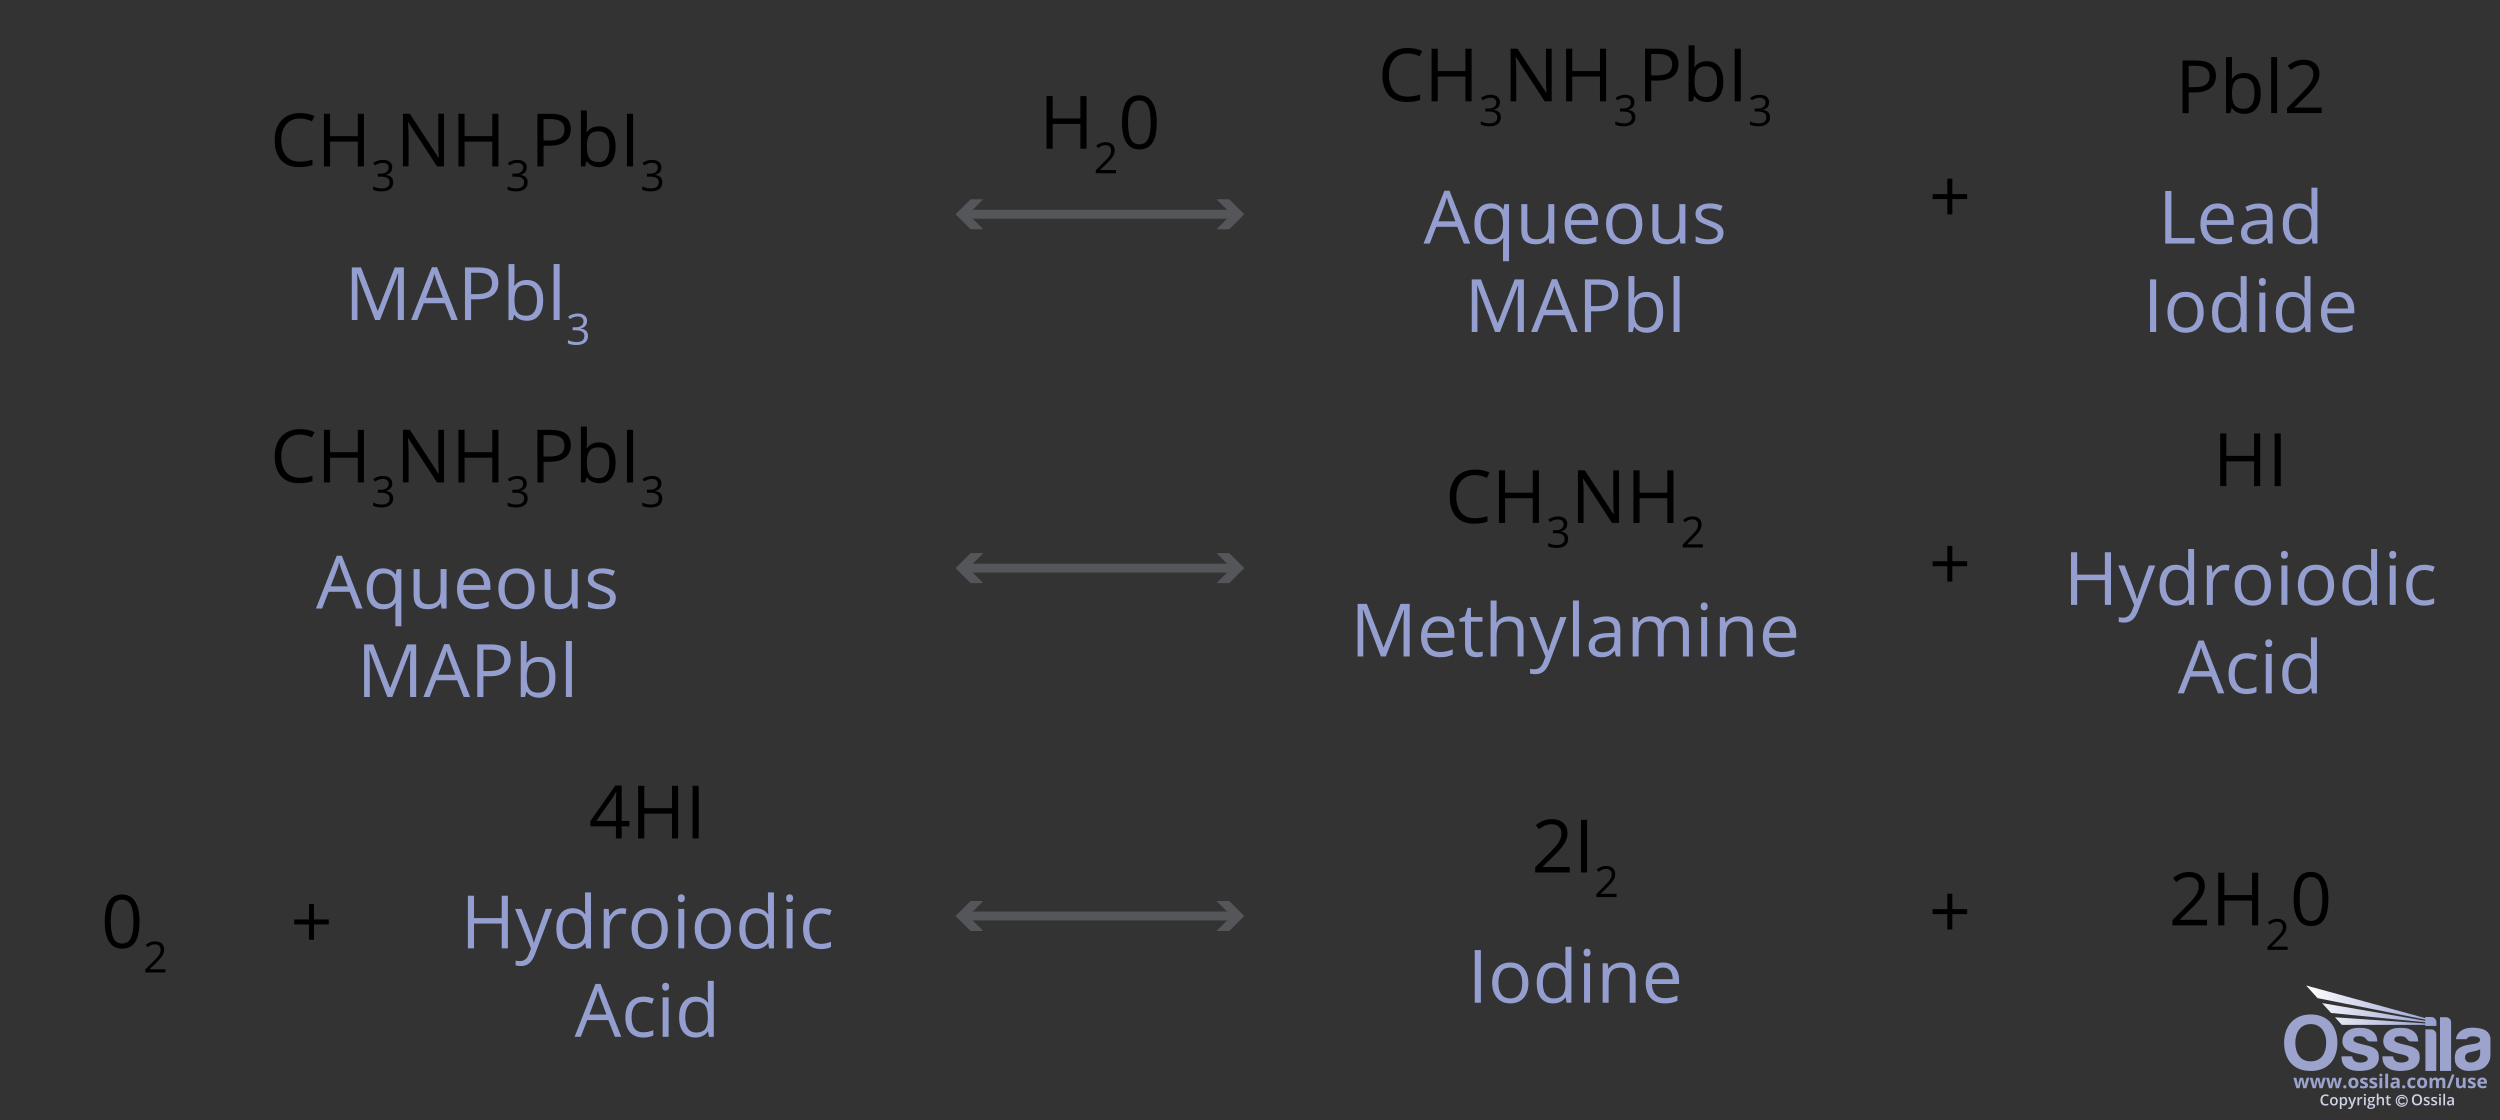 <svg viewBox="0 0 848 380" xmlns:xlink="http://www.w3.org/1999/xlink" xmlns="http://www.w3.org/2000/svg">
  <rect x="0" y="0" width="848" height="380" fill="#333333" stroke="none"/>
  <defs>
    <style>
      .cls-1 {
        stroke: #cdd2e6;
        stroke-width: .4px;
      }

      .cls-1, .cls-2, .cls-3 {
        fill: none;
      }

      .cls-4 {
        fill: #cdd2e6;
      }

      .cls-5 {
        clip-path: url(#clippath-2);
      }

      .cls-6 {
        fill: #9ca4ce;
      }

      .cls-2 {
        stroke: #54565a;
        stroke-miterlimit: 10;
        stroke-width: 3px;
      }

      .cls-7 {
        clip-path: url(#clippath-1);
      }

      .cls-8 {
        clip-path: url(#clippath);
      }

      .cls-9 {
        fill: #54565a;
      }

      .cls-10 {
        fill: #949fd0;
      }

      .cls-11 {
        fill: url(#linear-gradient);
      }
    </style>
    <clipPath id="clippath">
      <rect height="41.89" width="70" y="334.28" x="774.78" class="cls-3"></rect>
    </clipPath>
    <clipPath id="clippath-1">
      <path d="m786.09,338.56l36.58,7.29v.42l-35.03-6.03,3.05,3.36,31.98,3.15v.41c-10.25-.71-20.4-1.4-30.65-2.1l2.34,2.58c9.47,0,18.84,0,28.31,0v.35h3.76v-1.25c0-.97-.78-1.77-1.73-1.77h-2.03v.39l-40.45-11.09,3.87,4.28Z" class="cls-3"></path>
    </clipPath>
    <linearGradient gradientUnits="userSpaceOnUse" gradientTransform="translate(-35.78 9196.73) scale(44.22 -44.22)" y2="200.26" x2="19.5" y1="200.26" x1="18.5" id="linear-gradient">
      <stop stop-color="#fff" offset="0"></stop>
      <stop stop-color="#949fd1" offset="1"></stop>
    </linearGradient>
    <clipPath id="clippath-2">
      <rect height="41.89" width="70" y="334.28" x="774.78" class="cls-3"></rect>
    </clipPath>
  </defs>
  <g data-sanitized-data-name="Layer 2" data-name="Layer 2" id="Layer_2">
    <g>
      <g>
        <path d="m101.76,40.2c-1.96,0-3.51.65-4.65,1.96-1.13,1.31-1.7,3.09-1.7,5.36s.55,4.14,1.64,5.41c1.09,1.27,2.66,1.91,4.68,1.91,1.25,0,2.67-.22,4.26-.67v1.82c-1.24.46-2.76.7-4.58.7-2.63,0-4.66-.8-6.09-2.39-1.43-1.59-2.14-3.86-2.14-6.8,0-1.84.34-3.45,1.03-4.83.69-1.38,1.68-2.45,2.98-3.2,1.3-.75,2.83-1.12,4.58-1.12,1.87,0,3.51.34,4.91,1.03l-.88,1.78c-1.35-.63-2.7-.95-4.05-.95Z"></path>
        <path d="m123.44,56.44h-2.08v-8.4h-9.4v8.4h-2.08v-17.85h2.08v7.59h9.4v-7.59h2.08v17.85Z"></path>
        <path d="m133.04,56.81c0,.66-.19,1.21-.56,1.63-.37.42-.9.71-1.58.85v.06c.83.1,1.45.37,1.86.8s.6.99.6,1.68c0,.99-.34,1.75-1.03,2.29-.69.53-1.67.8-2.93.8-.55,0-1.05-.04-1.51-.12-.46-.08-.9-.23-1.33-.44v-1.12c.45.22.93.39,1.44.51.51.12.99.17,1.45.17,1.8,0,2.7-.7,2.7-2.11,0-1.26-.99-1.89-2.97-1.89h-1.03v-1.02h1.04c.81,0,1.45-.18,1.93-.54s.71-.86.71-1.49c0-.51-.17-.91-.52-1.2s-.82-.43-1.42-.43c-.46,0-.88.06-1.29.19s-.86.35-1.38.68l-.6-.8c.43-.34.92-.6,1.48-.79.56-.19,1.15-.29,1.76-.29,1.01,0,1.8.23,2.36.69.56.46.84,1.1.84,1.9Z"></path>
        <path d="m150.61,56.44h-2.37l-9.75-14.98h-.1c.13,1.76.2,3.37.2,4.83v10.14h-1.92v-17.85h2.34l9.73,14.92h.1c-.02-.22-.05-.93-.11-2.12-.06-1.19-.08-2.04-.06-2.56v-10.24h1.94v17.85Z"></path>
        <path d="m169.06,56.44h-2.08v-8.4h-9.4v8.4h-2.08v-17.85h2.08v7.59h9.4v-7.59h2.08v17.85Z"></path>
        <path d="m178.67,56.81c0,.66-.19,1.21-.56,1.63-.37.42-.9.71-1.58.85v.06c.83.1,1.45.37,1.86.8s.6.99.6,1.68c0,.99-.34,1.75-1.03,2.29-.69.53-1.67.8-2.93.8-.55,0-1.05-.04-1.51-.12-.46-.08-.9-.23-1.33-.44v-1.12c.45.22.93.39,1.44.51.51.12.99.17,1.45.17,1.8,0,2.7-.7,2.7-2.11,0-1.26-.99-1.89-2.97-1.89h-1.03v-1.02h1.04c.81,0,1.45-.18,1.93-.54s.71-.86.71-1.49c0-.51-.17-.91-.52-1.2s-.82-.43-1.42-.43c-.46,0-.88.06-1.29.19s-.86.35-1.38.68l-.6-.8c.43-.34.92-.6,1.48-.79.56-.19,1.15-.29,1.76-.29,1.01,0,1.8.23,2.36.69.56.46.84,1.1.84,1.9Z"></path>
        <path d="m193.61,43.8c0,1.81-.62,3.2-1.85,4.17-1.23.97-3,1.46-5.29,1.46h-2.1v7.02h-2.08v-17.85h4.63c4.46,0,6.69,1.73,6.69,5.2Zm-9.24,3.85h1.87c1.84,0,3.17-.3,3.99-.89.82-.59,1.23-1.55,1.23-2.86,0-1.18-.39-2.06-1.16-2.64-.77-.58-1.98-.87-3.61-.87h-2.32v7.25Z"></path>
        <path d="m203.26,42.84c1.76,0,3.12.6,4.1,1.8.97,1.2,1.46,2.9,1.46,5.1s-.49,3.9-1.47,5.12c-.98,1.22-2.34,1.83-4.08,1.83-.87,0-1.67-.16-2.39-.48-.72-.32-1.32-.82-1.81-1.48h-.15l-.43,1.72h-1.45v-18.99h2.03v4.61c0,1.03-.03,1.96-.1,2.78h.1c.94-1.33,2.34-2,4.2-2Zm-.29,1.7c-1.38,0-2.38.4-2.99,1.19-.61.79-.92,2.13-.92,4.01s.31,3.22.94,4.03c.63.81,1.63,1.21,3.01,1.21,1.25,0,2.17-.45,2.78-1.36s.92-2.21.92-3.91-.3-3.04-.92-3.89-1.55-1.28-2.83-1.28Z"></path>
        <path d="m212.66,56.44v-17.85h2.08v17.85h-2.08Z"></path>
        <path d="m224.34,56.81c0,.66-.19,1.21-.56,1.63-.37.42-.9.71-1.58.85v.06c.83.1,1.45.37,1.86.8s.6.99.6,1.68c0,.99-.34,1.75-1.03,2.29-.69.53-1.67.8-2.93.8-.55,0-1.05-.04-1.51-.12-.46-.08-.9-.23-1.33-.44v-1.12c.45.22.93.39,1.44.51.51.12.99.17,1.45.17,1.8,0,2.7-.7,2.7-2.11,0-1.26-.99-1.89-2.97-1.89h-1.03v-1.02h1.04c.81,0,1.45-.18,1.93-.54s.71-.86.71-1.49c0-.51-.17-.91-.52-1.2s-.82-.43-1.42-.43c-.46,0-.88.06-1.29.19s-.86.35-1.38.68l-.6-.8c.43-.34.92-.6,1.48-.79.56-.19,1.15-.29,1.76-.29,1.01,0,1.8.23,2.36.69.56.46.84,1.1.84,1.9Z"></path>
      </g>
      <g>
        <path d="m127.23,108.55l-6.05-15.82h-.1c.11,1.25.17,2.74.17,4.47v11.35h-1.92v-17.85h3.12l5.65,14.72h.1l5.7-14.72h3.1v17.85h-2.08v-11.5c0-1.32.06-2.75.17-4.3h-.1l-6.1,15.8h-1.67Z" class="cls-10"></path>
        <path d="m153.12,108.55l-2.22-5.68h-7.15l-2.2,5.68h-2.1l7.06-17.92h1.75l7.02,17.92h-2.15Zm-2.87-7.54l-2.08-5.53c-.27-.7-.55-1.56-.83-2.58-.18.78-.44,1.64-.77,2.58l-2.1,5.53h5.77Z" class="cls-10"></path>
        <path d="m169.04,95.91c0,1.81-.62,3.2-1.85,4.17-1.23.97-3,1.46-5.29,1.46h-2.1v7.02h-2.08v-17.85h4.63c4.46,0,6.69,1.73,6.69,5.2Zm-9.24,3.85h1.87c1.84,0,3.17-.3,3.99-.89.82-.59,1.23-1.55,1.23-2.86,0-1.18-.39-2.06-1.16-2.64-.77-.58-1.98-.87-3.61-.87h-2.32v7.25Z" class="cls-10"></path>
        <path d="m178.7,94.96c1.76,0,3.12.6,4.1,1.8.97,1.2,1.46,2.9,1.46,5.1s-.49,3.9-1.47,5.12c-.98,1.22-2.34,1.83-4.08,1.83-.87,0-1.67-.16-2.39-.48-.72-.32-1.32-.82-1.81-1.48h-.15l-.43,1.72h-1.45v-18.99h2.03v4.61c0,1.03-.03,1.96-.1,2.78h.1c.94-1.33,2.34-2,4.2-2Zm-.29,1.7c-1.38,0-2.38.4-2.99,1.19-.61.79-.92,2.13-.92,4.01s.31,3.22.94,4.03c.63.81,1.63,1.21,3.02,1.21,1.25,0,2.17-.45,2.78-1.36s.92-2.21.92-3.91-.31-3.04-.92-3.89-1.55-1.28-2.83-1.28Z" class="cls-10"></path>
        <path d="m189.82,108.55h-2.03v-18.99h2.03v18.99Z" class="cls-10"></path>
        <path d="m199.12,108.92c0,.66-.19,1.21-.56,1.63-.37.42-.9.71-1.58.85v.06c.83.1,1.45.37,1.86.8s.6.99.6,1.68c0,.99-.34,1.75-1.03,2.29-.69.53-1.67.8-2.93.8-.55,0-1.05-.04-1.51-.12-.46-.08-.9-.23-1.33-.44v-1.12c.45.22.93.39,1.44.51.51.12.99.17,1.45.17,1.8,0,2.7-.7,2.7-2.11,0-1.26-.99-1.89-2.97-1.89h-1.02v-1.02h1.04c.81,0,1.45-.18,1.93-.54s.71-.86.71-1.49c0-.51-.17-.91-.52-1.2s-.82-.43-1.42-.43c-.46,0-.89.06-1.29.19-.4.12-.86.35-1.38.68l-.6-.8c.43-.34.92-.6,1.48-.79s1.14-.29,1.76-.29c1.01,0,1.8.23,2.36.69.56.46.84,1.1.84,1.9Z" class="cls-10"></path>
      </g>
    </g>
    <g>
      <g>
        <path d="m477.48,18.12c-1.96,0-3.51.65-4.65,1.96-1.13,1.31-1.7,3.09-1.7,5.36s.55,4.14,1.64,5.41c1.09,1.27,2.66,1.91,4.68,1.91,1.25,0,2.67-.22,4.26-.67v1.82c-1.24.46-2.76.7-4.58.7-2.63,0-4.66-.8-6.09-2.39-1.43-1.59-2.14-3.86-2.14-6.8,0-1.84.34-3.45,1.03-4.83.69-1.38,1.68-2.45,2.98-3.2,1.3-.75,2.83-1.12,4.58-1.12,1.87,0,3.51.34,4.91,1.03l-.88,1.78c-1.35-.63-2.7-.95-4.05-.95Z"></path>
        <path d="m499.16,34.37h-2.08v-8.4h-9.4v8.4h-2.08v-17.85h2.08v7.59h9.4v-7.59h2.08v17.85Z"></path>
        <path d="m508.76,34.73c0,.66-.19,1.21-.56,1.63-.37.42-.9.71-1.58.85v.06c.83.1,1.45.37,1.86.8s.6.99.6,1.68c0,.99-.34,1.75-1.03,2.29-.69.53-1.67.8-2.93.8-.55,0-1.05-.04-1.51-.12-.46-.08-.9-.23-1.33-.44v-1.12c.45.22.93.39,1.44.51.51.12.99.17,1.45.17,1.8,0,2.7-.7,2.7-2.11,0-1.26-.99-1.89-2.97-1.89h-1.03v-1.02h1.04c.81,0,1.45-.18,1.93-.54s.71-.86.71-1.49c0-.51-.17-.91-.52-1.2s-.82-.43-1.42-.43c-.46,0-.88.06-1.29.19s-.86.35-1.38.68l-.6-.8c.43-.34.92-.6,1.48-.79.56-.19,1.15-.29,1.76-.29,1.01,0,1.8.23,2.36.69.56.46.84,1.1.84,1.9Z"></path>
        <path d="m526.33,34.37h-2.37l-9.75-14.98h-.1c.13,1.76.2,3.37.2,4.83v10.14h-1.92v-17.85h2.34l9.73,14.92h.1c-.02-.22-.05-.93-.11-2.12-.06-1.19-.08-2.04-.06-2.56v-10.24h1.94v17.85Z"></path>
        <path d="m544.79,34.37h-2.08v-8.4h-9.4v8.4h-2.08v-17.85h2.08v7.59h9.4v-7.59h2.08v17.85Z"></path>
        <path d="m554.39,34.73c0,.66-.19,1.21-.56,1.63-.37.42-.9.71-1.58.85v.06c.83.1,1.45.37,1.86.8s.6.99.6,1.68c0,.99-.34,1.75-1.03,2.29-.69.53-1.67.8-2.93.8-.55,0-1.05-.04-1.51-.12-.46-.08-.9-.23-1.33-.44v-1.12c.45.22.93.39,1.44.51.51.12.99.17,1.45.17,1.8,0,2.7-.7,2.7-2.11,0-1.26-.99-1.89-2.97-1.89h-1.03v-1.02h1.04c.81,0,1.45-.18,1.93-.54s.71-.86.71-1.49c0-.51-.17-.91-.52-1.2s-.82-.43-1.42-.43c-.46,0-.88.06-1.29.19s-.86.35-1.38.68l-.6-.8c.43-.34.92-.6,1.48-.79.56-.19,1.15-.29,1.76-.29,1.01,0,1.8.23,2.36.69.56.46.84,1.1.84,1.9Z"></path>
        <path d="m569.33,21.72c0,1.81-.62,3.2-1.85,4.17-1.23.97-3,1.46-5.29,1.46h-2.1v7.02h-2.08v-17.85h4.63c4.46,0,6.69,1.73,6.69,5.2Zm-9.24,3.85h1.87c1.84,0,3.17-.3,3.99-.89.82-.59,1.23-1.55,1.23-2.86,0-1.18-.39-2.06-1.16-2.64-.77-.58-1.98-.87-3.61-.87h-2.32v7.25Z"></path>
        <path d="m578.99,20.77c1.76,0,3.12.6,4.1,1.8.97,1.2,1.46,2.9,1.46,5.1s-.49,3.9-1.47,5.12c-.98,1.22-2.34,1.83-4.08,1.83-.87,0-1.67-.16-2.39-.48-.72-.32-1.32-.82-1.81-1.48h-.15l-.43,1.72h-1.45V15.37h2.03v4.61c0,1.03-.03,1.96-.1,2.78h.1c.94-1.33,2.34-2,4.2-2Zm-.29,1.7c-1.38,0-2.38.4-2.99,1.19-.61.79-.92,2.13-.92,4.01s.31,3.22.94,4.03c.63.81,1.63,1.21,3.01,1.21,1.25,0,2.17-.45,2.78-1.36s.92-2.21.92-3.91-.3-3.04-.92-3.89-1.55-1.28-2.83-1.28Z"></path>
        <path d="m588.39,34.37v-17.85h2.08v17.85h-2.08Z"></path>
        <path d="m600.06,34.73c0,.66-.19,1.21-.56,1.63-.37.42-.9.71-1.58.85v.06c.83.1,1.45.37,1.86.8s.6.99.6,1.68c0,.99-.34,1.75-1.03,2.29-.69.53-1.67.8-2.93.8-.55,0-1.05-.04-1.51-.12-.46-.08-.9-.23-1.33-.44v-1.12c.45.22.93.39,1.44.51.51.12.99.17,1.45.17,1.8,0,2.7-.7,2.7-2.11,0-1.26-.99-1.89-2.97-1.89h-1.03v-1.02h1.04c.81,0,1.45-.18,1.93-.54s.71-.86.71-1.49c0-.51-.17-.91-.52-1.2s-.82-.43-1.42-.43c-.46,0-.88.06-1.29.19s-.86.35-1.38.68l-.6-.8c.43-.34.92-.6,1.48-.79.56-.19,1.15-.29,1.76-.29,1.01,0,1.8.23,2.36.69.56.46.84,1.1.84,1.9Z"></path>
      </g>
      <g>
        <path d="m496.54,82.62l-2.22-5.68h-7.15l-2.2,5.68h-2.1l7.06-17.92h1.75l7.02,17.92h-2.15Zm-2.87-7.54l-2.08-5.53c-.27-.7-.54-1.56-.83-2.58-.18.78-.44,1.64-.77,2.58l-2.1,5.53h5.77Z" class="cls-10"></path>
        <path d="m505.59,82.87c-1.73,0-3.07-.61-4.04-1.82-.97-1.21-1.45-2.91-1.45-5.08s.49-3.9,1.46-5.13c.98-1.23,2.34-1.84,4.08-1.84,1.83,0,3.24.69,4.22,2.08h.11l.29-1.83h1.6v19.38h-2.03v-5.72c0-.81.04-1.51.13-2.08h-.16c-.94,1.36-2.34,2.04-4.22,2.04Zm.31-1.7c1.35,0,2.33-.36,2.95-1.09.62-.72.95-1.95.99-3.66v-.45c0-1.87-.32-3.22-.95-4.04s-1.64-1.23-3.01-1.23c-1.19,0-2.1.46-2.73,1.38-.63.92-.95,2.23-.95,3.91s.31,2.97.93,3.85c.62.88,1.54,1.32,2.76,1.32Z" class="cls-10"></path>
        <path d="m518.07,69.24v8.68c0,1.09.25,1.9.75,2.44.5.54,1.27.8,2.33.8,1.4,0,2.42-.38,3.07-1.15.65-.77.97-2.01.97-3.75v-7.03h2.03v13.38h-1.67l-.29-1.79h-.11c-.42.66-.99,1.16-1.73,1.51-.74.35-1.58.53-2.52.53-1.63,0-2.85-.39-3.66-1.16-.81-.77-1.21-2.01-1.21-3.71v-8.75h2.05Z" class="cls-10"></path>
        <path d="m537.16,82.87c-1.98,0-3.54-.6-4.68-1.81-1.14-1.2-1.72-2.88-1.72-5.02s.53-3.87,1.59-5.14c1.06-1.27,2.49-1.9,4.28-1.9,1.68,0,3,.55,3.98,1.65s1.46,2.56,1.46,4.36v1.28h-9.22c.04,1.57.44,2.76,1.19,3.58.75.81,1.81,1.22,3.18,1.22,1.44,0,2.86-.3,4.27-.9v1.81c-.72.31-1.39.53-2.03.67-.64.13-1.41.2-2.31.2Zm-.55-12.17c-1.07,0-1.93.35-2.57,1.05-.64.7-1.02,1.67-1.13,2.91h7c0-1.28-.29-2.26-.85-2.94-.57-.68-1.38-1.02-2.44-1.02Z" class="cls-10"></path>
        <path d="m557.08,75.92c0,2.18-.55,3.88-1.65,5.11s-2.62,1.84-4.55,1.84c-1.2,0-2.26-.28-3.19-.84-.93-.56-1.64-1.37-2.15-2.42-.5-1.05-.76-2.28-.76-3.69,0-2.18.54-3.88,1.64-5.1,1.09-1.22,2.6-1.83,4.54-1.83s3.36.62,4.46,1.87c1.1,1.25,1.65,2.93,1.65,5.05Zm-10.19,0c0,1.71.34,3.01,1.03,3.91.68.89,1.69,1.34,3.01,1.34s2.33-.45,3.02-1.34c.69-.89,1.03-2.2,1.03-3.91s-.34-2.99-1.03-3.88-1.7-1.33-3.05-1.33-2.33.44-3,1.31-1.01,2.17-1.01,3.89Z" class="cls-10"></path>
        <path d="m562.54,69.24v8.68c0,1.09.25,1.9.74,2.44s1.27.8,2.33.8c1.4,0,2.42-.38,3.07-1.15.65-.77.97-2.01.97-3.75v-7.03h2.03v13.38h-1.67l-.29-1.79h-.11c-.42.66-.99,1.16-1.73,1.51-.74.35-1.58.53-2.52.53-1.63,0-2.85-.39-3.66-1.16-.81-.77-1.21-2.01-1.21-3.71v-8.75h2.05Z" class="cls-10"></path>
        <path d="m584.61,78.97c0,1.25-.46,2.21-1.39,2.88-.93.68-2.23,1.01-3.91,1.01-1.77,0-3.16-.28-4.15-.84v-1.88c.64.33,1.33.58,2.07.77.74.19,1.45.28,2.13.28,1.06,0,1.87-.17,2.44-.51.57-.34.85-.85.85-1.54,0-.52-.23-.97-.68-1.34-.45-.37-1.33-.81-2.64-1.31-1.25-.46-2.13-.87-2.66-1.21-.53-.35-.92-.74-1.17-1.18-.26-.44-.38-.96-.38-1.58,0-1.09.44-1.95,1.33-2.58.89-.63,2.1-.95,3.65-.95,1.44,0,2.85.29,4.22.88l-.72,1.65c-1.34-.55-2.56-.83-3.65-.83-.96,0-1.68.15-2.17.45s-.73.72-.73,1.25c0,.36.09.66.27.92.18.25.48.49.89.72.41.23,1.19.56,2.34.99,1.59.58,2.66,1.16,3.22,1.75.56.59.84,1.32.84,2.21Z" class="cls-10"></path>
        <path d="m507.12,112.62l-6.05-15.82h-.1c.11,1.25.17,2.74.17,4.47v11.35h-1.92v-17.85h3.12l5.65,14.72h.1l5.7-14.72h3.1v17.85h-2.08v-11.5c0-1.32.06-2.75.17-4.3h-.1l-6.1,15.8h-1.67Z" class="cls-10"></path>
        <path d="m533.01,112.62l-2.22-5.68h-7.15l-2.2,5.68h-2.1l7.06-17.92h1.75l7.02,17.92h-2.15Zm-2.87-7.54l-2.08-5.53c-.27-.7-.55-1.56-.83-2.58-.18.78-.44,1.64-.77,2.58l-2.1,5.53h5.77Z" class="cls-10"></path>
        <path d="m548.93,99.98c0,1.81-.62,3.2-1.85,4.17-1.23.97-3,1.46-5.29,1.46h-2.1v7.02h-2.08v-17.85h4.63c4.46,0,6.69,1.73,6.69,5.2Zm-9.24,3.85h1.87c1.84,0,3.17-.3,3.99-.89.82-.59,1.23-1.55,1.23-2.86,0-1.18-.39-2.06-1.16-2.64-.77-.58-1.98-.87-3.61-.87h-2.32v7.25Z" class="cls-10"></path>
        <path d="m558.59,99.02c1.76,0,3.12.6,4.1,1.8.97,1.2,1.46,2.9,1.46,5.1s-.49,3.9-1.47,5.12c-.98,1.22-2.34,1.83-4.08,1.83-.87,0-1.67-.16-2.39-.48-.72-.32-1.32-.82-1.81-1.48h-.15l-.43,1.72h-1.45v-18.99h2.03v4.61c0,1.03-.03,1.96-.1,2.78h.1c.94-1.33,2.34-2,4.2-2Zm-.29,1.7c-1.38,0-2.38.4-2.99,1.19-.61.79-.92,2.13-.92,4.01s.31,3.22.94,4.03,1.63,1.21,3.02,1.21c1.25,0,2.17-.45,2.78-1.36s.92-2.21.92-3.91-.3-3.04-.92-3.89-1.55-1.28-2.83-1.28Z" class="cls-10"></path>
        <path d="m569.71,112.62h-2.03v-18.99h2.03v18.99Z" class="cls-10"></path>
      </g>
    </g>
    <path d="m662.23,65.84h5.03v1.69h-5.03v5.2h-1.7v-5.2h-5v-1.69h5v-5.22h1.7v5.22Z"></path>
    <g>
      <g>
        <path d="m751.64,25.72c0,1.81-.62,3.2-1.85,4.17-1.23.97-3,1.46-5.29,1.46h-2.1v7.02h-2.08v-17.85h4.63c4.46,0,6.69,1.73,6.69,5.2Zm-9.24,3.85h1.87c1.84,0,3.17-.3,3.99-.89.82-.59,1.23-1.55,1.23-2.86,0-1.18-.39-2.06-1.16-2.64-.77-.58-1.98-.87-3.61-.87h-2.32v7.25Z"></path>
        <path d="m761.29,24.77c1.76,0,3.12.6,4.1,1.8.97,1.2,1.46,2.9,1.46,5.1s-.49,3.9-1.47,5.12c-.98,1.22-2.34,1.83-4.08,1.83-.87,0-1.67-.16-2.39-.48-.72-.32-1.32-.82-1.81-1.48h-.15l-.43,1.72h-1.45v-18.99h2.03v4.61c0,1.03-.03,1.96-.1,2.78h.1c.94-1.33,2.34-2,4.2-2Zm-.29,1.7c-1.38,0-2.38.4-2.99,1.19-.61.79-.92,2.13-.92,4.01s.31,3.22.94,4.03c.63.81,1.63,1.21,3.01,1.21,1.25,0,2.17-.45,2.78-1.36s.92-2.21.92-3.91-.3-3.04-.92-3.89-1.55-1.28-2.83-1.28Z"></path>
        <path d="m772.41,38.36h-2.03v-18.99h2.03v18.99Z"></path>
        <path d="m787.51,38.36h-11.73v-1.75l4.7-4.72c1.43-1.45,2.38-2.48,2.83-3.1.46-.62.8-1.22,1.03-1.81.23-.59.34-1.22.34-1.89,0-.95-.29-1.71-.87-2.26s-1.38-.84-2.41-.84c-.74,0-1.44.12-2.11.37s-1.4.69-2.21,1.33l-1.07-1.38c1.64-1.37,3.43-2.05,5.37-2.05,1.68,0,2.99.43,3.94,1.29.95.86,1.43,2.01,1.43,3.46,0,1.13-.32,2.25-.95,3.36-.63,1.11-1.82,2.51-3.56,4.2l-3.91,3.82v.1h9.18v1.88Z"></path>
      </g>
      <g>
        <path d="m734.46,82.62v-17.85h2.08v15.97h7.87v1.88h-9.95Z" class="cls-10"></path>
        <path d="m752.78,82.87c-1.98,0-3.54-.6-4.68-1.81-1.14-1.2-1.72-2.88-1.72-5.02s.53-3.87,1.59-5.14c1.06-1.27,2.49-1.9,4.28-1.9,1.68,0,3,.55,3.98,1.65s1.46,2.56,1.46,4.36v1.28h-9.22c.04,1.57.44,2.76,1.19,3.58.75.81,1.81,1.22,3.18,1.22,1.44,0,2.86-.3,4.27-.9v1.81c-.72.31-1.39.53-2.03.67-.64.13-1.41.2-2.31.2Zm-.55-12.17c-1.07,0-1.93.35-2.57,1.05-.64.7-1.02,1.67-1.13,2.91h7c0-1.28-.29-2.26-.85-2.94-.57-.68-1.38-1.02-2.44-1.02Z" class="cls-10"></path>
        <path d="m769.38,82.62l-.4-1.9h-.1c-.67.84-1.33,1.41-2,1.7s-1.49.45-2.48.45c-1.33,0-2.37-.34-3.12-1.03-.75-.68-1.13-1.66-1.13-2.92,0-2.7,2.16-4.12,6.48-4.25l2.27-.07v-.83c0-1.05-.23-1.83-.68-2.33-.45-.5-1.17-.75-2.17-.75-1.12,0-2.38.34-3.78,1.03l-.62-1.55c.66-.36,1.38-.64,2.17-.84.79-.2,1.57-.31,2.36-.31,1.59,0,2.78.35,3.55,1.06.77.71,1.15,1.84,1.15,3.41v9.13h-1.5Zm-4.58-1.43c1.26,0,2.25-.35,2.97-1.04.72-.69,1.08-1.66,1.08-2.91v-1.21l-2.03.09c-1.61.06-2.77.31-3.49.75s-1.07,1.13-1.07,2.07c0,.73.22,1.29.67,1.67.44.38,1.06.57,1.86.57Z" class="cls-10"></path>
        <path d="m784.16,80.83h-.11c-.94,1.36-2.34,2.04-4.2,2.04-1.75,0-3.11-.6-4.08-1.79-.97-1.2-1.46-2.9-1.46-5.1s.49-3.92,1.46-5.14,2.34-1.83,4.08-1.83,3.21.66,4.17,1.98h.16l-.09-.96-.05-.94v-5.44h2.03v18.99h-1.65l-.27-1.79Zm-4.05.34c1.38,0,2.39-.38,3.01-1.13.62-.75.93-1.97.93-3.64v-.43c0-1.9-.32-3.25-.95-4.06-.63-.81-1.64-1.21-3.02-1.21-1.19,0-2.1.46-2.73,1.38-.63.92-.95,2.23-.95,3.91s.31,3,.94,3.87c.63.87,1.55,1.31,2.76,1.31Z" class="cls-10"></path>
        <path d="m729.29,112.62v-17.85h2.08v17.85h-2.08Z" class="cls-10"></path>
        <path d="m747.5,105.92c0,2.18-.55,3.88-1.65,5.11s-2.62,1.84-4.55,1.84c-1.2,0-2.26-.28-3.19-.84-.93-.56-1.64-1.37-2.15-2.42-.5-1.05-.76-2.28-.76-3.69,0-2.18.54-3.88,1.64-5.1,1.09-1.22,2.6-1.83,4.54-1.83s3.36.62,4.46,1.87c1.1,1.25,1.65,2.93,1.65,5.05Zm-10.19,0c0,1.71.34,3.01,1.03,3.91.68.89,1.69,1.34,3.01,1.34s2.33-.45,3.02-1.34c.69-.89,1.03-2.2,1.03-3.91s-.34-2.99-1.03-3.88-1.7-1.33-3.05-1.33-2.33.44-3,1.31-1.01,2.17-1.01,3.89Z" class="cls-10"></path>
        <path d="m760.16,110.83h-.11c-.94,1.36-2.34,2.04-4.2,2.04-1.75,0-3.11-.6-4.08-1.79-.97-1.2-1.46-2.9-1.46-5.1s.49-3.92,1.46-5.14,2.34-1.83,4.08-1.83,3.21.66,4.17,1.98h.16l-.09-.96-.05-.94v-5.44h2.03v18.99h-1.65l-.27-1.79Zm-4.05.34c1.38,0,2.39-.38,3.01-1.13.62-.75.93-1.97.93-3.64v-.43c0-1.9-.32-3.25-.95-4.06-.63-.81-1.64-1.21-3.02-1.21-1.19,0-2.1.46-2.73,1.38-.63.92-.95,2.23-.95,3.91s.31,3,.94,3.87c.63.87,1.55,1.31,2.76,1.31Z" class="cls-10"></path>
        <path d="m766.2,95.62c0-.46.11-.8.34-1.02s.51-.32.85-.32.61.11.84.33c.24.22.35.56.35,1.01s-.12.79-.35,1.02c-.24.22-.52.34-.84.34-.34,0-.63-.11-.85-.34-.23-.22-.34-.56-.34-1.02Zm2.2,17h-2.03v-13.38h2.03v13.38Z" class="cls-10"></path>
        <path d="m781.8,110.83h-.11c-.94,1.36-2.34,2.04-4.2,2.04-1.75,0-3.11-.6-4.08-1.79-.97-1.2-1.46-2.9-1.46-5.1s.49-3.92,1.46-5.14,2.33-1.83,4.08-1.83,3.21.66,4.17,1.98h.16l-.08-.96-.05-.94v-5.44h2.03v18.99h-1.65l-.27-1.79Zm-4.05.34c1.38,0,2.39-.38,3.01-1.13.62-.75.93-1.97.93-3.64v-.43c0-1.9-.32-3.25-.95-4.06-.63-.81-1.64-1.21-3.02-1.21-1.19,0-2.1.46-2.73,1.38-.63.92-.95,2.23-.95,3.91s.31,3,.94,3.87,1.55,1.31,2.76,1.31Z" class="cls-10"></path>
        <path d="m793.67,112.87c-1.98,0-3.54-.6-4.68-1.81-1.14-1.2-1.72-2.88-1.72-5.02s.53-3.87,1.59-5.14c1.06-1.27,2.49-1.9,4.28-1.9,1.68,0,3,.55,3.98,1.65s1.46,2.56,1.46,4.36v1.28h-9.22c.04,1.57.44,2.76,1.19,3.58.75.81,1.81,1.22,3.18,1.22,1.44,0,2.86-.3,4.27-.9v1.81c-.72.31-1.39.53-2.03.67-.64.13-1.41.2-2.31.2Zm-.55-12.17c-1.07,0-1.93.35-2.57,1.05-.64.7-1.02,1.67-1.13,2.91h7c0-1.28-.29-2.26-.85-2.94-.57-.68-1.38-1.02-2.44-1.02Z" class="cls-10"></path>
      </g>
    </g>
    <g>
      <g>
        <line y2="72.68" x2="418.62" y1="72.68" x1="327.55" class="cls-2"></line>
        <polygon points="333.52 77.76 328.44 72.68 333.52 67.59 329.21 67.59 324.12 72.68 329.21 77.76 333.52 77.76" class="cls-9"></polygon>
        <polygon points="412.64 77.76 417.73 72.68 412.64 67.59 416.96 67.59 422.05 72.68 416.96 77.76 412.64 77.76" class="cls-9"></polygon>
      </g>
      <g>
        <path d="m368.55,50.44h-2.08v-8.4h-9.4v8.4h-2.08v-17.85h2.08v7.59h9.4v-7.59h2.08v17.85Z"></path>
        <path d="m378.54,58.77h-6.84v-1.02l2.74-2.75c.83-.84,1.39-1.45,1.65-1.81.27-.36.46-.71.6-1.05s.2-.71.2-1.1c0-.55-.17-1-.5-1.32-.34-.33-.8-.49-1.4-.49-.43,0-.84.07-1.23.21s-.82.4-1.29.78l-.63-.8c.96-.8,2-1.2,3.13-1.2.98,0,1.74.25,2.3.75.55.5.83,1.17.83,2.02,0,.66-.18,1.31-.55,1.96-.37.64-1.06,1.46-2.08,2.45l-2.28,2.23v.06h5.35v1.1Z"></path>
        <path d="m392.37,41.5c0,3.08-.49,5.39-1.46,6.91-.97,1.52-2.46,2.28-4.46,2.28s-3.38-.78-4.38-2.34c-1-1.56-1.5-3.84-1.5-6.85s.48-5.42,1.45-6.92c.97-1.51,2.45-2.26,4.43-2.26s3.41.79,4.41,2.36c1,1.57,1.51,3.85,1.51,6.82Zm-9.75,0c0,2.6.31,4.49.92,5.67.61,1.18,1.58,1.78,2.92,1.78s2.33-.6,2.94-1.8.91-3.08.91-5.65-.3-4.44-.91-5.63-1.58-1.79-2.94-1.79-2.31.59-2.92,1.76c-.61,1.18-.92,3.06-.92,5.66Z"></path>
      </g>
    </g>
    <g>
      <g>
        <path d="m101.76,147.41c-1.96,0-3.51.65-4.65,1.96-1.13,1.31-1.7,3.09-1.7,5.36s.55,4.14,1.64,5.41c1.09,1.27,2.66,1.91,4.68,1.91,1.25,0,2.67-.22,4.26-.67v1.82c-1.24.46-2.76.7-4.58.7-2.63,0-4.66-.8-6.09-2.39-1.43-1.59-2.14-3.86-2.14-6.8,0-1.84.34-3.45,1.03-4.83.69-1.38,1.68-2.45,2.98-3.2,1.3-.75,2.83-1.12,4.58-1.12,1.87,0,3.51.34,4.91,1.03l-.88,1.78c-1.35-.63-2.7-.95-4.05-.95Z"></path>
        <path d="m123.44,163.65h-2.08v-8.4h-9.4v8.4h-2.08v-17.85h2.08v7.59h9.4v-7.59h2.08v17.85Z"></path>
        <path d="m133.04,164.02c0,.66-.19,1.21-.56,1.63-.37.42-.9.71-1.58.85v.06c.83.1,1.45.37,1.86.8s.6.99.6,1.68c0,.99-.34,1.75-1.03,2.29-.69.53-1.67.8-2.93.8-.55,0-1.05-.04-1.51-.12-.46-.08-.9-.23-1.33-.44v-1.12c.45.22.93.39,1.44.51.51.12.99.17,1.45.17,1.8,0,2.7-.7,2.7-2.11,0-1.26-.99-1.89-2.97-1.89h-1.03v-1.02h1.04c.81,0,1.45-.18,1.93-.54s.71-.86.71-1.49c0-.51-.17-.91-.52-1.2s-.82-.43-1.42-.43c-.46,0-.88.06-1.29.19s-.86.35-1.38.68l-.6-.8c.43-.34.92-.6,1.48-.79.56-.19,1.15-.29,1.76-.29,1.01,0,1.8.23,2.36.69.56.46.84,1.1.84,1.9Z"></path>
        <path d="m150.61,163.65h-2.37l-9.75-14.98h-.1c.13,1.76.2,3.37.2,4.83v10.14h-1.92v-17.85h2.34l9.73,14.92h.1c-.02-.22-.05-.93-.11-2.12-.06-1.19-.08-2.04-.06-2.56v-10.24h1.94v17.85Z"></path>
        <path d="m169.06,163.65h-2.08v-8.4h-9.4v8.4h-2.08v-17.85h2.08v7.59h9.4v-7.59h2.08v17.85Z"></path>
        <path d="m178.67,164.02c0,.66-.19,1.21-.56,1.63-.37.42-.9.71-1.58.85v.06c.83.1,1.45.37,1.86.8s.6.99.6,1.68c0,.99-.34,1.75-1.03,2.29-.69.53-1.67.8-2.93.8-.55,0-1.05-.04-1.51-.12-.46-.08-.9-.23-1.33-.44v-1.12c.45.22.93.39,1.44.51.51.12.99.17,1.45.17,1.8,0,2.7-.7,2.7-2.11,0-1.26-.99-1.89-2.97-1.89h-1.03v-1.02h1.04c.81,0,1.45-.18,1.93-.54s.71-.86.71-1.49c0-.51-.17-.91-.52-1.2s-.82-.43-1.42-.43c-.46,0-.88.06-1.29.19s-.86.35-1.38.68l-.6-.8c.43-.34.92-.6,1.48-.79.56-.19,1.15-.29,1.76-.29,1.01,0,1.8.23,2.36.69.56.46.84,1.1.84,1.9Z"></path>
        <path d="m193.61,151.01c0,1.81-.62,3.2-1.85,4.17-1.23.97-3,1.46-5.29,1.46h-2.1v7.02h-2.08v-17.85h4.63c4.46,0,6.69,1.73,6.69,5.2Zm-9.24,3.85h1.87c1.84,0,3.17-.3,3.99-.89.82-.59,1.23-1.55,1.23-2.86,0-1.18-.39-2.06-1.16-2.64-.77-.58-1.98-.87-3.61-.87h-2.32v7.25Z"></path>
        <path d="m203.26,150.05c1.76,0,3.12.6,4.1,1.8.97,1.2,1.46,2.9,1.46,5.1s-.49,3.9-1.47,5.12c-.98,1.22-2.34,1.83-4.08,1.83-.87,0-1.67-.16-2.39-.48-.72-.32-1.32-.82-1.81-1.48h-.15l-.43,1.72h-1.45v-18.99h2.03v4.61c0,1.03-.03,1.96-.1,2.78h.1c.94-1.33,2.34-2,4.2-2Zm-.29,1.7c-1.38,0-2.38.4-2.99,1.19-.61.79-.92,2.13-.92,4.01s.31,3.22.94,4.03c.63.81,1.63,1.21,3.01,1.21,1.25,0,2.17-.45,2.78-1.36s.92-2.21.92-3.91-.3-3.04-.92-3.89-1.55-1.28-2.83-1.28Z"></path>
        <path d="m212.66,163.65v-17.85h2.08v17.85h-2.08Z"></path>
        <path d="m224.34,164.02c0,.66-.19,1.21-.56,1.63-.37.42-.9.71-1.58.85v.06c.83.1,1.45.37,1.86.8s.6.99.6,1.68c0,.99-.34,1.75-1.03,2.29-.69.53-1.67.8-2.93.8-.55,0-1.05-.04-1.51-.12-.46-.08-.9-.23-1.33-.44v-1.12c.45.22.93.39,1.44.51.51.12.99.17,1.45.17,1.8,0,2.7-.7,2.7-2.11,0-1.26-.99-1.89-2.97-1.89h-1.03v-1.02h1.04c.81,0,1.45-.18,1.93-.54s.71-.86.71-1.49c0-.51-.17-.91-.52-1.2s-.82-.43-1.42-.43c-.46,0-.88.06-1.29.19s-.86.35-1.38.68l-.6-.8c.43-.34.92-.6,1.48-.79.56-.19,1.15-.29,1.76-.29,1.01,0,1.8.23,2.36.69.56.46.84,1.1.84,1.9Z"></path>
      </g>
      <g>
        <path d="m120.82,206.42l-2.22-5.68h-7.15l-2.2,5.68h-2.1l7.06-17.92h1.75l7.02,17.92h-2.15Zm-2.87-7.54l-2.08-5.53c-.27-.7-.55-1.56-.83-2.58-.18.78-.44,1.64-.77,2.58l-2.1,5.53h5.77Z" class="cls-10"></path>
        <path d="m129.87,206.67c-1.73,0-3.07-.61-4.04-1.82-.97-1.21-1.45-2.91-1.45-5.08s.49-3.9,1.46-5.13c.98-1.23,2.34-1.84,4.08-1.84,1.83,0,3.24.69,4.22,2.08h.11l.29-1.83h1.6v19.38h-2.03v-5.72c0-.81.04-1.51.13-2.08h-.16c-.94,1.36-2.34,2.04-4.22,2.04Zm.31-1.7c1.35,0,2.34-.36,2.95-1.09.62-.72.95-1.95.99-3.66v-.45c0-1.87-.32-3.22-.95-4.04s-1.64-1.23-3.02-1.23c-1.19,0-2.1.46-2.73,1.38-.63.92-.95,2.23-.95,3.91s.31,2.97.93,3.85c.62.88,1.54,1.32,2.76,1.32Z" class="cls-10"></path>
        <path d="m142.34,193.04v8.68c0,1.09.25,1.9.74,2.44.5.54,1.27.8,2.33.8,1.4,0,2.42-.38,3.07-1.15.65-.77.97-2.01.97-3.75v-7.03h2.03v13.38h-1.67l-.29-1.79h-.11c-.42.66-.99,1.16-1.73,1.51-.74.35-1.58.53-2.52.53-1.63,0-2.85-.39-3.66-1.16-.81-.77-1.21-2.01-1.21-3.71v-8.75h2.05Z" class="cls-10"></path>
        <path d="m161.43,206.67c-1.98,0-3.54-.6-4.68-1.81-1.14-1.2-1.72-2.88-1.72-5.02s.53-3.87,1.59-5.14c1.06-1.27,2.49-1.9,4.28-1.9,1.68,0,3,.55,3.98,1.65s1.46,2.56,1.46,4.36v1.28h-9.22c.04,1.57.44,2.76,1.19,3.58.75.81,1.81,1.22,3.18,1.22,1.44,0,2.86-.3,4.27-.9v1.81c-.72.31-1.39.53-2.03.67-.64.13-1.41.2-2.31.2Zm-.55-12.17c-1.07,0-1.93.35-2.57,1.05-.64.7-1.02,1.67-1.13,2.91h6.99c0-1.28-.29-2.26-.85-2.94-.57-.68-1.38-1.02-2.44-1.02Z" class="cls-10"></path>
        <path d="m181.35,199.72c0,2.18-.55,3.88-1.65,5.11s-2.62,1.84-4.55,1.84c-1.2,0-2.26-.28-3.19-.84-.93-.56-1.64-1.37-2.15-2.42-.5-1.05-.76-2.28-.76-3.69,0-2.18.54-3.88,1.64-5.1,1.09-1.22,2.6-1.83,4.54-1.83s3.36.62,4.46,1.87c1.1,1.25,1.65,2.93,1.65,5.05Zm-10.19,0c0,1.71.34,3.01,1.03,3.91.68.89,1.69,1.34,3.02,1.34s2.33-.45,3.02-1.34c.69-.89,1.03-2.2,1.03-3.91s-.34-2.99-1.03-3.88c-.69-.88-1.7-1.33-3.05-1.33s-2.33.44-3,1.31c-.68.87-1.01,2.17-1.01,3.89Z" class="cls-10"></path>
        <path d="m186.81,193.04v8.68c0,1.09.25,1.9.74,2.44.5.54,1.27.8,2.33.8,1.4,0,2.42-.38,3.07-1.15.65-.77.97-2.01.97-3.75v-7.03h2.03v13.38h-1.67l-.29-1.79h-.11c-.42.66-.99,1.16-1.73,1.51-.74.35-1.58.53-2.52.53-1.63,0-2.85-.39-3.66-1.16-.81-.77-1.21-2.01-1.21-3.71v-8.75h2.05Z" class="cls-10"></path>
        <path d="m208.88,202.77c0,1.25-.46,2.21-1.39,2.88-.93.68-2.23,1.01-3.91,1.01-1.77,0-3.16-.28-4.15-.84v-1.88c.64.33,1.33.58,2.07.77.74.19,1.45.28,2.13.28,1.06,0,1.87-.17,2.44-.51.57-.34.85-.85.85-1.54,0-.52-.23-.97-.68-1.34-.45-.37-1.33-.81-2.64-1.31-1.25-.46-2.13-.87-2.65-1.21-.53-.35-.92-.74-1.17-1.18-.26-.44-.38-.96-.38-1.58,0-1.09.44-1.95,1.33-2.58.89-.63,2.1-.95,3.65-.95,1.44,0,2.85.29,4.22.88l-.72,1.65c-1.34-.55-2.56-.83-3.65-.83-.96,0-1.68.15-2.17.45s-.73.72-.73,1.25c0,.36.09.66.27.92.18.25.48.49.89.72.41.23,1.19.56,2.34.99,1.59.58,2.66,1.16,3.22,1.75.56.59.84,1.32.84,2.21Z" class="cls-10"></path>
        <path d="m131.4,236.42l-6.05-15.82h-.1c.11,1.25.17,2.74.17,4.47v11.35h-1.92v-17.85h3.12l5.65,14.72h.1l5.7-14.72h3.1v17.85h-2.08v-11.5c0-1.32.06-2.75.17-4.3h-.1l-6.1,15.8h-1.67Z" class="cls-10"></path>
        <path d="m157.29,236.42l-2.22-5.68h-7.15l-2.2,5.68h-2.1l7.06-17.92h1.75l7.02,17.92h-2.15Zm-2.87-7.54l-2.08-5.53c-.27-.7-.55-1.56-.83-2.58-.18.78-.44,1.64-.77,2.58l-2.1,5.53h5.77Z" class="cls-10"></path>
        <path d="m173.21,223.77c0,1.81-.62,3.2-1.85,4.17-1.23.97-3,1.46-5.29,1.46h-2.1v7.02h-2.08v-17.85h4.63c4.46,0,6.69,1.73,6.69,5.2Zm-9.24,3.85h1.87c1.84,0,3.17-.3,3.99-.89.82-.59,1.23-1.55,1.23-2.86,0-1.18-.39-2.06-1.16-2.64-.77-.58-1.98-.87-3.61-.87h-2.32v7.25Z" class="cls-10"></path>
        <path d="m182.86,222.82c1.76,0,3.12.6,4.1,1.8.97,1.2,1.46,2.9,1.46,5.1s-.49,3.9-1.47,5.12c-.98,1.22-2.34,1.83-4.08,1.83-.87,0-1.67-.16-2.39-.48-.72-.32-1.32-.82-1.81-1.48h-.15l-.43,1.72h-1.45v-18.99h2.03v4.61c0,1.03-.03,1.96-.1,2.78h.1c.94-1.33,2.34-2,4.2-2Zm-.29,1.7c-1.38,0-2.38.4-2.99,1.19-.61.79-.92,2.13-.92,4.01s.31,3.22.94,4.03c.63.81,1.63,1.21,3.02,1.21,1.25,0,2.17-.45,2.78-1.36s.92-2.21.92-3.91-.31-3.04-.92-3.89-1.55-1.28-2.83-1.28Z" class="cls-10"></path>
        <path d="m193.98,236.42h-2.03v-18.99h2.03v18.99Z" class="cls-10"></path>
      </g>
    </g>
    <path d="m662.23,190.38h5.03v1.69h-5.03v5.2h-1.7v-5.2h-5v-1.69h5v-5.22h1.7v5.22Z"></path>
    <g>
      <line y2="192.71" x2="418.62" y1="192.71" x1="327.55" class="cls-2"></line>
      <polygon points="333.52 197.8 328.44 192.71 333.52 187.63 329.21 187.63 324.12 192.71 329.21 197.8 333.52 197.8" class="cls-9"></polygon>
      <polygon points="412.64 197.8 417.73 192.71 412.64 187.63 416.96 187.63 422.05 192.71 416.96 197.8 412.64 197.8" class="cls-9"></polygon>
    </g>
    <g>
      <g>
        <path d="m500.32,161.14c-1.96,0-3.51.65-4.65,1.96-1.13,1.31-1.7,3.09-1.7,5.36s.55,4.14,1.64,5.41c1.09,1.27,2.66,1.91,4.68,1.91,1.25,0,2.67-.22,4.26-.67v1.82c-1.24.46-2.76.7-4.58.7-2.63,0-4.66-.8-6.09-2.39-1.43-1.59-2.14-3.86-2.14-6.8,0-1.84.34-3.45,1.03-4.83.69-1.38,1.68-2.45,2.98-3.2,1.3-.75,2.83-1.12,4.58-1.12,1.87,0,3.51.34,4.91,1.03l-.88,1.78c-1.35-.63-2.7-.95-4.05-.95Z"></path>
        <path d="m522,177.39h-2.08v-8.4h-9.4v8.4h-2.08v-17.85h2.08v7.59h9.4v-7.59h2.08v17.85Z"></path>
        <path d="m531.6,177.76c0,.66-.19,1.21-.56,1.63-.37.42-.9.71-1.58.85v.06c.83.1,1.45.37,1.86.8s.6.99.6,1.68c0,.99-.34,1.75-1.03,2.29-.69.53-1.67.8-2.93.8-.55,0-1.05-.04-1.51-.12-.46-.08-.9-.23-1.33-.44v-1.12c.45.22.93.39,1.44.51.51.12.99.17,1.45.17,1.8,0,2.7-.7,2.7-2.11,0-1.26-.99-1.89-2.97-1.89h-1.03v-1.02h1.04c.81,0,1.45-.18,1.93-.54s.71-.86.71-1.49c0-.51-.17-.91-.52-1.2s-.82-.43-1.42-.43c-.46,0-.88.06-1.29.19s-.86.35-1.38.68l-.6-.8c.43-.34.92-.6,1.48-.79.56-.19,1.15-.29,1.76-.29,1.01,0,1.8.23,2.36.69.56.46.84,1.1.84,1.9Z"></path>
        <path d="m549.17,177.39h-2.37l-9.75-14.98h-.1c.13,1.76.2,3.37.2,4.83v10.14h-1.92v-17.85h2.34l9.73,14.92h.1c-.02-.22-.05-.93-.11-2.12-.06-1.19-.08-2.04-.06-2.56v-10.24h1.94v17.85Z"></path>
        <path d="m567.63,177.39h-2.08v-8.4h-9.4v8.4h-2.08v-17.85h2.08v7.59h9.4v-7.59h2.08v17.85Z"></path>
        <path d="m577.62,185.71h-6.84v-1.02l2.74-2.75c.83-.84,1.39-1.45,1.65-1.81.27-.36.46-.71.6-1.05s.2-.71.2-1.1c0-.55-.17-1-.5-1.32-.34-.33-.8-.49-1.4-.49-.43,0-.84.07-1.23.21s-.82.4-1.29.78l-.63-.8c.96-.8,2-1.2,3.13-1.2.98,0,1.74.25,2.3.75.55.5.83,1.17.83,2.02,0,.66-.18,1.31-.55,1.96-.37.64-1.06,1.46-2.08,2.45l-2.28,2.23v.06h5.35v1.1Z"></path>
      </g>
      <g>
        <path d="m468.4,222.68l-6.05-15.82h-.1c.11,1.25.17,2.74.17,4.47v11.35h-1.92v-17.85h3.12l5.65,14.72h.1l5.7-14.72h3.1v17.85h-2.08v-11.5c0-1.32.06-2.75.17-4.3h-.1l-6.1,15.8h-1.67Z" class="cls-10"></path>
        <path d="m488.42,222.93c-1.98,0-3.54-.6-4.68-1.81-1.14-1.2-1.72-2.88-1.72-5.02s.53-3.87,1.59-5.14c1.06-1.27,2.49-1.9,4.28-1.9,1.68,0,3,.55,3.98,1.65s1.46,2.56,1.46,4.36v1.28h-9.22c.04,1.57.44,2.76,1.19,3.58.75.81,1.81,1.22,3.18,1.22,1.44,0,2.86-.3,4.27-.9v1.81c-.72.31-1.39.53-2.03.67-.64.13-1.41.2-2.31.2Zm-.55-12.17c-1.07,0-1.93.35-2.57,1.05-.64.7-1.02,1.67-1.13,2.91h7c0-1.28-.29-2.26-.85-2.94-.57-.68-1.38-1.02-2.44-1.02Z" class="cls-10"></path>
        <path d="m501.11,221.26c.36,0,.7-.03,1.04-.08.33-.05.6-.11.79-.16v1.55c-.22.11-.54.19-.97.26-.43.07-.81.1-1.15.1-2.59,0-3.88-1.36-3.88-4.09v-7.96h-1.92v-.98l1.92-.84.85-2.86h1.17v3.1h3.88v1.57h-3.88v7.87c0,.81.19,1.42.57,1.86.38.43.91.65,1.57.65Z" class="cls-10"></path>
        <path d="m514.77,222.68v-8.65c0-1.09-.25-1.9-.75-2.44s-1.27-.81-2.33-.81c-1.41,0-2.44.38-3.08,1.15-.65.76-.97,2.02-.97,3.76v6.99h-2.03v-18.99h2.03v5.75c0,.69-.03,1.26-.1,1.72h.12c.4-.64.97-1.15,1.7-1.52.74-.37,1.58-.56,2.52-.56,1.64,0,2.86.39,3.68,1.17.82.78,1.23,2.01,1.23,3.7v8.73h-2.03Z" class="cls-10"></path>
        <path d="m518.83,209.31h2.17l2.93,7.63c.64,1.74,1.04,3,1.2,3.77h.1c.11-.42.33-1.12.67-2.13.34-1,1.44-4.1,3.31-9.27h2.17l-5.75,15.23c-.57,1.51-1.24,2.57-2,3.2s-1.7.95-2.8.95c-.62,0-1.23-.07-1.83-.21v-1.62c.45.1.95.15,1.5.15,1.39,0,2.38-.78,2.98-2.34l.74-1.9-5.4-13.45Z" class="cls-10"></path>
        <path d="m535.58,222.68h-2.03v-18.99h2.03v18.99Z" class="cls-10"></path>
        <path d="m548.11,222.68l-.4-1.9h-.1c-.67.84-1.33,1.41-2,1.7s-1.49.45-2.48.45c-1.33,0-2.37-.34-3.12-1.03-.75-.68-1.13-1.66-1.13-2.92,0-2.7,2.16-4.12,6.48-4.25l2.27-.07v-.83c0-1.05-.23-1.83-.68-2.33-.45-.5-1.17-.75-2.17-.75-1.12,0-2.38.34-3.78,1.03l-.62-1.55c.66-.36,1.38-.64,2.17-.84.79-.2,1.57-.31,2.36-.31,1.59,0,2.78.35,3.55,1.06.77.71,1.15,1.84,1.15,3.41v9.13h-1.5Zm-4.58-1.43c1.26,0,2.25-.35,2.97-1.04.72-.69,1.08-1.66,1.08-2.91v-1.21l-2.03.09c-1.61.06-2.77.31-3.49.75s-1.07,1.13-1.07,2.07c0,.73.22,1.29.67,1.67.44.38,1.06.57,1.86.57Z" class="cls-10"></path>
        <path d="m570.84,222.68v-8.7c0-1.07-.23-1.87-.68-2.4-.46-.53-1.16-.8-2.12-.8-1.26,0-2.19.36-2.79,1.09-.6.72-.9,1.84-.9,3.34v7.47h-2.03v-8.7c0-1.07-.23-1.87-.68-2.4-.46-.53-1.17-.8-2.14-.8-1.27,0-2.2.38-2.79,1.14-.59.76-.88,2.01-.88,3.74v7.02h-2.03v-13.38h1.65l.33,1.83h.1c.38-.65.92-1.16,1.62-1.53.7-.37,1.47-.55,2.34-.55,2.09,0,3.46.76,4.1,2.27h.1c.4-.7.98-1.25,1.73-1.66s1.62-.61,2.59-.61c1.51,0,2.65.39,3.4,1.17s1.13,2.02,1.13,3.73v8.73h-2.03Z" class="cls-10"></path>
        <path d="m576.87,205.68c0-.46.11-.8.34-1.02s.51-.32.85-.32.61.11.84.33c.24.22.35.56.35,1.01s-.12.79-.35,1.02c-.24.22-.52.34-.84.34-.34,0-.63-.11-.85-.34-.23-.22-.34-.56-.34-1.02Zm2.2,17h-2.03v-13.38h2.03v13.38Z" class="cls-10"></path>
        <path d="m592.52,222.68v-8.65c0-1.09-.25-1.9-.74-2.44-.5-.54-1.27-.81-2.33-.81-1.4,0-2.42.38-3.08,1.14s-.98,2.01-.98,3.75v7.02h-2.03v-13.38h1.65l.33,1.83h.1c.42-.66,1-1.17,1.75-1.53.75-.36,1.58-.54,2.5-.54,1.61,0,2.82.39,3.64,1.17s1.22,2.02,1.22,3.73v8.73h-2.03Z" class="cls-10"></path>
        <path d="m604.36,222.93c-1.98,0-3.54-.6-4.68-1.81-1.14-1.2-1.72-2.88-1.72-5.02s.53-3.87,1.59-5.14c1.06-1.27,2.49-1.9,4.28-1.9,1.68,0,3,.55,3.98,1.65s1.46,2.56,1.46,4.36v1.28h-9.22c.04,1.57.44,2.76,1.19,3.58.75.81,1.81,1.22,3.18,1.22,1.44,0,2.86-.3,4.27-.9v1.81c-.72.31-1.39.53-2.03.67-.64.13-1.41.2-2.31.2Zm-.55-12.17c-1.07,0-1.93.35-2.57,1.05-.64.7-1.02,1.67-1.13,2.91h7c0-1.28-.29-2.26-.85-2.94-.57-.68-1.38-1.02-2.44-1.02Z" class="cls-10"></path>
      </g>
    </g>
    <g>
      <g>
        <path d="m766.66,164.89h-2.08v-8.4h-9.4v8.4h-2.08v-17.85h2.08v7.59h9.4v-7.59h2.08v17.85Z"></path>
        <path d="m771.55,164.89v-17.85h2.08v17.85h-2.08Z"></path>
      </g>
      <g>
        <path d="m716.05,205.18h-2.08v-8.4h-9.4v8.4h-2.08v-17.85h2.08v7.59h9.4v-7.59h2.08v17.85Z" class="cls-10"></path>
        <path d="m718.51,191.81h2.17l2.93,7.63c.64,1.74,1.04,3,1.2,3.77h.1c.11-.42.33-1.12.67-2.13s1.44-4.1,3.31-9.27h2.17l-5.75,15.23c-.57,1.51-1.23,2.57-2,3.2-.76.63-1.7.95-2.8.95-.62,0-1.23-.07-1.83-.21v-1.62c.45.1.95.15,1.5.15,1.39,0,2.38-.78,2.98-2.34l.75-1.9-5.4-13.45Z" class="cls-10"></path>
        <path d="m742.34,203.39h-.11c-.94,1.36-2.34,2.04-4.2,2.04-1.75,0-3.11-.6-4.08-1.79-.97-1.2-1.46-2.9-1.46-5.1s.49-3.92,1.46-5.14,2.34-1.83,4.08-1.83,3.21.66,4.17,1.98h.16l-.09-.96-.05-.94v-5.44h2.03v18.99h-1.65l-.27-1.79Zm-4.05.34c1.38,0,2.39-.38,3.01-1.13.62-.75.93-1.97.93-3.64v-.43c0-1.9-.32-3.25-.95-4.06-.63-.81-1.64-1.21-3.02-1.21-1.19,0-2.1.46-2.73,1.38-.63.92-.95,2.23-.95,3.91s.31,3,.94,3.87c.63.87,1.55,1.31,2.76,1.31Z" class="cls-10"></path>
        <path d="m754.66,191.56c.59,0,1.13.05,1.6.15l-.28,1.88c-.55-.12-1.04-.18-1.46-.18-1.08,0-2.01.44-2.78,1.32-.77.88-1.15,1.97-1.15,3.28v7.18h-2.03v-13.38h1.67l.23,2.48h.1c.5-.87,1.09-1.54,1.79-2.01.7-.47,1.47-.71,2.31-.71Z" class="cls-10"></path>
        <path d="m770.31,198.48c0,2.18-.55,3.88-1.65,5.11s-2.62,1.84-4.55,1.84c-1.2,0-2.26-.28-3.19-.84-.93-.56-1.64-1.37-2.15-2.42-.5-1.05-.76-2.28-.76-3.69,0-2.18.54-3.88,1.64-5.1,1.09-1.22,2.6-1.83,4.54-1.83s3.36.62,4.46,1.87c1.1,1.25,1.65,2.93,1.65,5.05Zm-10.19,0c0,1.71.34,3.01,1.03,3.91.68.89,1.69,1.34,3.01,1.34s2.33-.45,3.02-1.34c.69-.89,1.03-2.2,1.03-3.91s-.34-2.99-1.03-3.88-1.7-1.33-3.05-1.33-2.33.44-3,1.31-1.01,2.17-1.01,3.89Z" class="cls-10"></path>
        <path d="m773.69,188.18c0-.46.11-.8.34-1.02.23-.22.51-.32.85-.32s.61.11.84.33.35.56.35,1.01-.12.79-.35,1.02c-.24.22-.52.34-.84.34-.34,0-.63-.11-.85-.34-.23-.22-.34-.56-.34-1.02Zm2.2,17h-2.03v-13.38h2.03v13.38Z" class="cls-10"></path>
        <path d="m791.73,198.48c0,2.18-.55,3.88-1.65,5.11s-2.62,1.84-4.55,1.84c-1.2,0-2.26-.28-3.19-.84-.93-.56-1.64-1.37-2.15-2.42-.5-1.05-.76-2.28-.76-3.69,0-2.18.54-3.88,1.64-5.1s2.6-1.83,4.54-1.83,3.36.62,4.46,1.87c1.1,1.25,1.65,2.93,1.65,5.05Zm-10.19,0c0,1.71.34,3.01,1.03,3.91.68.89,1.69,1.34,3.02,1.34s2.33-.45,3.02-1.34c.69-.89,1.03-2.2,1.03-3.91s-.34-2.99-1.03-3.88c-.69-.88-1.7-1.33-3.05-1.33s-2.33.44-3,1.31c-.68.87-1.01,2.17-1.01,3.89Z" class="cls-10"></path>
        <path d="m804.39,203.39h-.11c-.94,1.36-2.34,2.04-4.2,2.04-1.75,0-3.11-.6-4.08-1.79-.97-1.2-1.46-2.9-1.46-5.1s.49-3.92,1.46-5.14,2.33-1.83,4.08-1.83,3.21.66,4.17,1.98h.16l-.08-.96-.05-.94v-5.44h2.03v18.99h-1.65l-.27-1.79Zm-4.05.34c1.38,0,2.39-.38,3.01-1.13.62-.75.93-1.97.93-3.64v-.43c0-1.9-.32-3.25-.95-4.06-.63-.81-1.64-1.21-3.02-1.21-1.19,0-2.1.46-2.73,1.38-.63.92-.95,2.23-.95,3.91s.31,3,.94,3.87,1.55,1.31,2.76,1.31Z" class="cls-10"></path>
        <path d="m810.43,188.18c0-.46.11-.8.34-1.02.23-.22.51-.32.85-.32s.61.11.84.33.35.56.35,1.01-.12.79-.35,1.02c-.24.22-.52.34-.84.34-.34,0-.63-.11-.85-.34-.23-.22-.34-.56-.34-1.02Zm2.2,17h-2.03v-13.38h2.03v13.38Z" class="cls-10"></path>
        <path d="m822.27,205.43c-1.94,0-3.44-.6-4.5-1.79-1.06-1.19-1.59-2.88-1.59-5.06s.54-3.97,1.62-5.19c1.08-1.22,2.61-1.83,4.61-1.83.64,0,1.29.07,1.93.21.64.14,1.15.3,1.51.49l-.62,1.72c-.45-.18-.94-.33-1.46-.45-.53-.12-1-.18-1.4-.18-2.72,0-4.08,1.73-4.08,5.2,0,1.64.33,2.91,1,3.79s1.65,1.32,2.95,1.32c1.11,0,2.26-.24,3.43-.72v1.79c-.9.46-2.02.7-3.38.7Z" class="cls-10"></path>
        <path d="m752.35,235.18l-2.22-5.68h-7.15l-2.2,5.68h-2.1l7.06-17.92h1.75l7.02,17.92h-2.15Zm-2.87-7.54l-2.08-5.53c-.27-.7-.54-1.56-.83-2.58-.18.78-.44,1.64-.77,2.58l-2.1,5.53h5.77Z" class="cls-10"></path>
        <path d="m762,235.43c-1.94,0-3.44-.6-4.5-1.79-1.06-1.19-1.59-2.88-1.59-5.06s.54-3.97,1.62-5.19c1.08-1.22,2.61-1.83,4.61-1.83.64,0,1.29.07,1.93.21.64.14,1.15.3,1.51.49l-.62,1.72c-.45-.18-.94-.33-1.46-.45-.53-.12-1-.18-1.4-.18-2.72,0-4.08,1.73-4.08,5.2,0,1.64.33,2.91,1,3.79s1.65,1.32,2.95,1.32c1.11,0,2.26-.24,3.43-.72v1.79c-.9.46-2.02.7-3.38.7Z" class="cls-10"></path>
        <path d="m768.38,218.18c0-.46.11-.8.34-1.02s.51-.32.85-.32.61.11.84.33c.24.22.35.56.35,1.01s-.12.79-.35,1.02c-.24.22-.52.34-.84.34-.34,0-.63-.11-.85-.34-.23-.22-.34-.56-.34-1.02Zm2.2,17h-2.03v-13.38h2.03v13.38Z" class="cls-10"></path>
        <path d="m783.98,233.39h-.11c-.94,1.36-2.34,2.04-4.2,2.04-1.75,0-3.11-.6-4.08-1.79-.97-1.2-1.46-2.9-1.46-5.1s.49-3.92,1.46-5.14,2.33-1.83,4.08-1.83,3.21.66,4.17,1.98h.16l-.08-.96-.05-.94v-5.44h2.03v18.99h-1.65l-.27-1.79Zm-4.05.34c1.38,0,2.39-.38,3.01-1.13.62-.75.93-1.97.93-3.64v-.43c0-1.9-.32-3.25-.95-4.06-.63-.81-1.64-1.21-3.02-1.21-1.19,0-2.1.46-2.73,1.38-.63.92-.95,2.23-.95,3.91s.31,3,.94,3.87,1.55,1.31,2.76,1.31Z" class="cls-10"></path>
      </g>
    </g>
    <g>
      <g>
        <g>
          <path d="m213.52,280.29h-2.65v4.1h-1.94v-4.1h-8.68v-1.77l8.47-12.07h2.15v12h2.65v1.84Zm-4.59-1.84v-5.93c0-1.16.04-2.48.12-3.94h-.1c-.39.78-.76,1.43-1.1,1.94l-5.58,7.93h6.65Z"></path>
          <path d="m230.02,284.39h-2.08v-8.4h-9.4v8.4h-2.08v-17.85h2.08v7.59h9.4v-7.59h2.08v17.85Z"></path>
          <path d="m234.92,284.39v-17.85h2.08v17.85h-2.08Z"></path>
        </g>
        <g>
          <path d="m172.27,321.68h-2.08v-8.4h-9.4v8.4h-2.08v-17.85h2.08v7.59h9.4v-7.59h2.08v17.85Z" class="cls-10"></path>
          <path d="m174.73,308.3h2.17l2.93,7.63c.64,1.74,1.04,3,1.2,3.77h.1c.11-.42.33-1.12.67-2.13.34-1,1.44-4.1,3.31-9.27h2.17l-5.75,15.23c-.57,1.51-1.23,2.57-2,3.2-.76.63-1.7.95-2.8.95-.62,0-1.23-.07-1.83-.21v-1.62c.45.1.95.15,1.5.15,1.39,0,2.38-.78,2.98-2.34l.74-1.9-5.4-13.45Z" class="cls-10"></path>
          <path d="m198.56,319.89h-.11c-.94,1.36-2.34,2.04-4.2,2.04-1.75,0-3.11-.6-4.08-1.79-.97-1.2-1.46-2.9-1.46-5.1s.49-3.92,1.46-5.14,2.34-1.83,4.08-1.83,3.21.66,4.17,1.98h.16l-.09-.96-.05-.94v-5.44h2.03v18.99h-1.65l-.27-1.79Zm-4.05.34c1.38,0,2.39-.38,3.01-1.13.62-.75.93-1.97.93-3.64v-.43c0-1.9-.32-3.25-.95-4.06-.63-.81-1.64-1.21-3.02-1.21-1.19,0-2.1.46-2.73,1.38-.63.92-.95,2.23-.95,3.91s.31,3,.94,3.87c.63.87,1.55,1.31,2.76,1.31Z" class="cls-10"></path>
          <path d="m210.88,308.06c.59,0,1.13.05,1.6.15l-.28,1.88c-.55-.12-1.04-.18-1.46-.18-1.08,0-2.01.44-2.78,1.32-.77.88-1.15,1.97-1.15,3.28v7.18h-2.03v-13.38h1.67l.23,2.48h.1c.5-.87,1.09-1.54,1.79-2.01.7-.47,1.47-.71,2.31-.71Z" class="cls-10"></path>
          <path d="m226.53,314.98c0,2.18-.55,3.88-1.65,5.11s-2.62,1.84-4.55,1.84c-1.2,0-2.26-.28-3.19-.84-.93-.56-1.64-1.37-2.15-2.42-.5-1.05-.76-2.28-.76-3.69,0-2.18.54-3.88,1.64-5.1,1.09-1.22,2.6-1.83,4.54-1.83s3.36.62,4.46,1.87c1.1,1.25,1.65,2.93,1.65,5.05Zm-10.19,0c0,1.71.34,3.01,1.03,3.91.68.89,1.69,1.34,3.02,1.34s2.33-.45,3.02-1.34c.69-.89,1.03-2.2,1.03-3.91s-.34-2.99-1.03-3.88c-.69-.88-1.7-1.33-3.05-1.33s-2.33.44-3,1.31c-.68.87-1.01,2.17-1.01,3.89Z" class="cls-10"></path>
          <path d="m229.91,304.68c0-.46.11-.8.34-1.02.23-.22.51-.32.85-.32s.61.11.84.33c.24.22.35.56.35,1.01s-.12.79-.35,1.02c-.24.22-.52.34-.84.34-.34,0-.63-.11-.85-.34-.23-.22-.34-.56-.34-1.02Zm2.2,17h-2.03v-13.38h2.03v13.38Z" class="cls-10"></path>
          <path d="m247.95,314.98c0,2.18-.55,3.88-1.65,5.11s-2.62,1.84-4.55,1.84c-1.2,0-2.26-.28-3.19-.84-.93-.56-1.64-1.37-2.15-2.42-.5-1.05-.76-2.28-.76-3.69,0-2.18.54-3.88,1.64-5.1,1.09-1.22,2.6-1.83,4.54-1.83s3.36.62,4.46,1.87c1.1,1.25,1.65,2.93,1.65,5.05Zm-10.19,0c0,1.71.34,3.01,1.03,3.91.68.89,1.69,1.34,3.02,1.34s2.33-.45,3.02-1.34c.69-.89,1.03-2.2,1.03-3.91s-.34-2.99-1.03-3.88c-.69-.88-1.7-1.33-3.05-1.33s-2.33.44-3,1.31c-.68.87-1.01,2.17-1.01,3.89Z" class="cls-10"></path>
          <path d="m260.61,319.89h-.11c-.94,1.36-2.34,2.04-4.2,2.04-1.75,0-3.11-.6-4.08-1.79-.97-1.2-1.46-2.9-1.46-5.1s.49-3.92,1.46-5.14,2.34-1.83,4.08-1.83,3.21.66,4.17,1.98h.16l-.09-.96-.05-.94v-5.44h2.03v18.99h-1.65l-.27-1.79Zm-4.05.34c1.38,0,2.39-.38,3.01-1.13.62-.75.93-1.97.93-3.64v-.43c0-1.9-.32-3.25-.95-4.06-.63-.81-1.64-1.21-3.02-1.21-1.19,0-2.1.46-2.73,1.38-.63.92-.95,2.23-.95,3.91s.31,3,.94,3.87c.63.87,1.55,1.31,2.76,1.31Z" class="cls-10"></path>
          <path d="m266.65,304.68c0-.46.11-.8.34-1.02.23-.22.51-.32.85-.32s.61.11.84.33c.24.22.35.56.35,1.01s-.12.79-.35,1.02c-.24.22-.52.34-.84.34-.34,0-.63-.11-.85-.34-.23-.22-.34-.56-.34-1.02Zm2.2,17h-2.03v-13.38h2.03v13.38Z" class="cls-10"></path>
          <path d="m278.49,321.93c-1.94,0-3.44-.6-4.5-1.79-1.06-1.19-1.59-2.88-1.59-5.06s.54-3.97,1.62-5.19c1.08-1.22,2.61-1.83,4.61-1.83.64,0,1.29.07,1.93.21.64.14,1.15.3,1.51.49l-.62,1.72c-.45-.18-.94-.33-1.46-.45-.53-.12-1-.18-1.4-.18-2.72,0-4.08,1.73-4.08,5.2,0,1.64.33,2.91.99,3.79.66.88,1.65,1.32,2.95,1.32,1.11,0,2.26-.24,3.43-.72v1.79c-.9.46-2.02.7-3.38.7Z" class="cls-10"></path>
          <path d="m208.57,351.68l-2.22-5.68h-7.15l-2.2,5.68h-2.1l7.06-17.92h1.75l7.02,17.92h-2.15Zm-2.87-7.54l-2.08-5.53c-.27-.7-.55-1.56-.83-2.58-.18.78-.44,1.64-.77,2.58l-2.1,5.53h5.77Z" class="cls-10"></path>
          <path d="m218.21,351.93c-1.94,0-3.44-.6-4.5-1.79-1.06-1.19-1.59-2.88-1.59-5.06s.54-3.97,1.62-5.19c1.08-1.22,2.61-1.83,4.61-1.83.64,0,1.29.07,1.93.21.64.14,1.15.3,1.51.49l-.62,1.72c-.45-.18-.94-.33-1.46-.45-.53-.12-1-.18-1.4-.18-2.72,0-4.08,1.73-4.08,5.2,0,1.64.33,2.91.99,3.79.66.88,1.65,1.32,2.95,1.32,1.11,0,2.26-.24,3.43-.72v1.79c-.9.46-2.02.7-3.38.7Z" class="cls-10"></path>
          <path d="m224.6,334.68c0-.46.11-.8.34-1.02.23-.22.51-.32.85-.32s.61.11.84.33c.24.22.35.56.35,1.01s-.12.79-.35,1.02c-.24.22-.52.34-.84.34-.34,0-.63-.11-.85-.34-.23-.22-.34-.56-.34-1.02Zm2.2,17h-2.03v-13.38h2.03v13.38Z" class="cls-10"></path>
          <path d="m240.2,349.89h-.11c-.94,1.36-2.34,2.04-4.2,2.04-1.75,0-3.11-.6-4.08-1.79-.97-1.2-1.46-2.9-1.46-5.1s.49-3.92,1.46-5.14,2.34-1.83,4.08-1.83,3.21.66,4.17,1.98h.16l-.09-.96-.05-.94v-5.44h2.03v18.99h-1.65l-.27-1.79Zm-4.05.34c1.38,0,2.39-.38,3.01-1.13.62-.75.93-1.97.93-3.64v-.43c0-1.9-.32-3.25-.95-4.06-.63-.81-1.64-1.21-3.02-1.21-1.19,0-2.1.46-2.73,1.38-.63.92-.95,2.23-.95,3.91s.31,3,.94,3.87c.63.87,1.55,1.31,2.76,1.31Z" class="cls-10"></path>
        </g>
      </g>
      <path d="m106.5,311.88h5.03v1.69h-5.03v5.2h-1.7v-5.2h-5v-1.69h5v-5.22h1.7v5.22Z"></path>
      <g>
        <path d="m47.33,312.59c0,3.08-.49,5.39-1.46,6.91-.97,1.52-2.46,2.28-4.46,2.28s-3.38-.78-4.38-2.34c-1-1.56-1.5-3.84-1.5-6.85s.48-5.42,1.45-6.92c.97-1.51,2.45-2.26,4.43-2.26s3.41.79,4.41,2.36c1,1.57,1.51,3.85,1.51,6.82Zm-9.75,0c0,2.6.31,4.49.92,5.67.61,1.18,1.58,1.78,2.92,1.78s2.33-.6,2.94-1.8.91-3.08.91-5.65-.3-4.44-.91-5.63-1.58-1.79-2.94-1.79-2.31.59-2.92,1.76c-.61,1.18-.92,3.06-.92,5.66Z"></path>
        <path d="m56.13,329.86h-6.84v-1.02l2.74-2.75c.83-.84,1.39-1.45,1.65-1.81.27-.36.46-.71.6-1.05s.2-.71.2-1.1c0-.55-.17-1-.5-1.32-.34-.33-.8-.49-1.4-.49-.43,0-.84.07-1.23.21s-.82.4-1.29.78l-.63-.8c.96-.8,2-1.2,3.13-1.2.98,0,1.74.25,2.3.75.55.5.83,1.17.83,2.02,0,.66-.18,1.31-.55,1.96-.37.64-1.06,1.46-2.08,2.45l-2.28,2.23v.06h5.35v1.1Z"></path>
      </g>
    </g>
    <g>
      <line y2="310.71" x2="418.62" y1="310.71" x1="327.55" class="cls-2"></line>
      <polygon points="333.52 315.8 328.44 310.71 333.52 305.62 329.21 305.62 324.12 310.71 329.21 315.8 333.52 315.8" class="cls-9"></polygon>
      <polygon points="412.64 315.8 417.73 310.71 412.64 305.62 416.96 305.62 422.05 310.71 416.96 315.8 412.64 315.8" class="cls-9"></polygon>
    </g>
    <path d="m662.23,308.38h5.03v1.69h-5.03v5.2h-1.7v-5.2h-5v-1.69h5v-5.22h1.7v5.22Z"></path>
    <g>
      <path d="m748.63,313.87h-11.73v-1.75l4.7-4.72c1.43-1.45,2.38-2.48,2.83-3.1.46-.62.8-1.22,1.03-1.81.23-.59.34-1.22.34-1.89,0-.95-.29-1.71-.87-2.26s-1.38-.84-2.41-.84c-.74,0-1.44.12-2.11.37s-1.4.69-2.21,1.33l-1.07-1.38c1.64-1.37,3.43-2.05,5.37-2.05,1.68,0,2.99.43,3.94,1.29.95.86,1.43,2.01,1.43,3.46,0,1.13-.32,2.25-.95,3.36-.63,1.11-1.82,2.51-3.56,4.2l-3.91,3.82v.1h9.18v1.88Z"></path>
      <path d="m765.98,313.87h-2.08v-8.4h-9.4v8.4h-2.08v-17.85h2.08v7.59h9.4v-7.59h2.08v17.85Z"></path>
      <path d="m775.97,322.2h-6.84v-1.02l2.74-2.75c.83-.84,1.39-1.45,1.65-1.81.27-.36.46-.71.6-1.05s.2-.71.2-1.1c0-.55-.17-1-.5-1.32-.34-.33-.8-.49-1.4-.49-.43,0-.84.07-1.23.21s-.82.4-1.29.78l-.63-.8c.96-.8,2-1.2,3.13-1.2.98,0,1.74.25,2.3.75.55.5.83,1.17.83,2.02,0,.66-.18,1.31-.55,1.96-.37.64-1.06,1.46-2.08,2.45l-2.28,2.23v.06h5.35v1.1Z"></path>
      <path d="m789.8,304.92c0,3.08-.49,5.39-1.46,6.91-.97,1.52-2.46,2.28-4.46,2.28s-3.38-.78-4.38-2.34c-1-1.56-1.5-3.84-1.5-6.85s.48-5.42,1.45-6.92c.97-1.51,2.45-2.26,4.43-2.26s3.41.79,4.41,2.36c1,1.57,1.51,3.85,1.51,6.82Zm-9.75,0c0,2.6.31,4.49.92,5.67.61,1.18,1.58,1.78,2.92,1.78s2.33-.6,2.94-1.8.91-3.08.91-5.65-.3-4.44-.91-5.63-1.58-1.79-2.94-1.79-2.31.59-2.92,1.76c-.61,1.18-.92,3.06-.92,5.66Z"></path>
    </g>
    <g>
      <g>
        <path d="m532.46,295.95h-11.73v-1.75l4.7-4.72c1.43-1.45,2.38-2.48,2.83-3.1.46-.62.8-1.22,1.03-1.81.23-.59.34-1.22.34-1.89,0-.95-.29-1.71-.87-2.26s-1.38-.84-2.41-.84c-.74,0-1.44.12-2.11.37s-1.4.69-2.21,1.33l-1.07-1.38c1.64-1.37,3.43-2.05,5.37-2.05,1.68,0,2.99.43,3.94,1.29.95.86,1.43,2.01,1.43,3.46,0,1.13-.32,2.25-.95,3.36-.63,1.11-1.82,2.51-3.56,4.2l-3.91,3.82v.1h9.18v1.88Z"></path>
        <path d="m536.26,295.95v-17.85h2.08v17.85h-2.08Z"></path>
        <path d="m548.33,304.28h-6.84v-1.02l2.74-2.75c.83-.84,1.39-1.45,1.65-1.81.27-.36.46-.71.6-1.05s.2-.71.2-1.1c0-.55-.17-1-.5-1.32-.34-.33-.8-.49-1.4-.49-.43,0-.84.07-1.23.21s-.82.4-1.29.78l-.63-.8c.96-.8,2-1.2,3.13-1.2.98,0,1.74.25,2.3.75.55.5.83,1.17.83,2.02,0,.66-.18,1.31-.55,1.96-.37.64-1.06,1.46-2.08,2.45l-2.28,2.23v.06h5.35v1.1Z"></path>
      </g>
      <g>
        <path d="m500.23,340.12v-17.85h2.08v17.85h-2.08Z" class="cls-10"></path>
        <path d="m518.44,333.41c0,2.18-.55,3.88-1.65,5.11s-2.62,1.84-4.55,1.84c-1.2,0-2.26-.28-3.19-.84-.93-.56-1.64-1.37-2.15-2.42-.5-1.05-.76-2.28-.76-3.69,0-2.18.54-3.88,1.64-5.1s2.6-1.83,4.54-1.83,3.36.62,4.46,1.87c1.1,1.25,1.65,2.93,1.65,5.05Zm-10.19,0c0,1.71.34,3.01,1.03,3.91.68.89,1.69,1.34,3.02,1.34s2.33-.45,3.02-1.34c.69-.89,1.03-2.2,1.03-3.91s-.34-2.99-1.03-3.88c-.69-.88-1.7-1.33-3.05-1.33s-2.33.44-3,1.31c-.68.87-1.01,2.17-1.01,3.89Z" class="cls-10"></path>
        <path d="m531.1,338.32h-.11c-.94,1.36-2.34,2.04-4.2,2.04-1.75,0-3.11-.6-4.08-1.79-.97-1.2-1.46-2.9-1.46-5.1s.49-3.92,1.46-5.14,2.33-1.83,4.08-1.83,3.21.66,4.17,1.98h.16l-.08-.96-.05-.94v-5.44h2.03v18.99h-1.65l-.27-1.79Zm-4.05.34c1.38,0,2.39-.38,3.01-1.13.62-.75.93-1.97.93-3.64v-.43c0-1.9-.32-3.25-.95-4.06-.63-.81-1.64-1.21-3.02-1.21-1.19,0-2.1.46-2.73,1.38-.63.92-.95,2.23-.95,3.91s.31,3,.94,3.87,1.55,1.31,2.76,1.31Z" class="cls-10"></path>
        <path d="m537.14,323.11c0-.46.11-.8.34-1.02.23-.22.51-.32.85-.32s.61.11.84.33.35.56.35,1.01-.12.79-.35,1.02c-.24.22-.52.34-.84.34-.34,0-.63-.11-.85-.34-.23-.22-.34-.56-.34-1.02Zm2.2,17h-2.03v-13.38h2.03v13.38Z" class="cls-10"></path>
        <path d="m552.79,340.12v-8.65c0-1.09-.25-1.9-.75-2.44s-1.27-.81-2.33-.81c-1.4,0-2.43.38-3.08,1.14-.65.76-.98,2.01-.98,3.75v7.02h-2.03v-13.38h1.65l.33,1.83h.1c.42-.66,1-1.17,1.75-1.53.75-.36,1.58-.54,2.5-.54,1.61,0,2.82.39,3.64,1.17.81.78,1.22,2.02,1.22,3.73v8.73h-2.03Z" class="cls-10"></path>
        <path d="m564.63,340.36c-1.98,0-3.54-.6-4.68-1.81s-1.71-2.88-1.71-5.02.53-3.87,1.59-5.14c1.06-1.27,2.49-1.9,4.28-1.9,1.68,0,3,.55,3.98,1.65s1.46,2.56,1.46,4.36v1.28h-9.22c.04,1.57.44,2.76,1.19,3.58.75.81,1.81,1.22,3.18,1.22,1.44,0,2.86-.3,4.27-.9v1.81c-.72.31-1.39.53-2.03.67-.64.13-1.41.2-2.31.2Zm-.55-12.17c-1.07,0-1.93.35-2.57,1.05-.64.7-1.02,1.67-1.13,2.91h6.99c0-1.28-.29-2.26-.85-2.94-.57-.68-1.38-1.02-2.44-1.02Z" class="cls-10"></path>
      </g>
    </g>
  </g>
  <g data-sanitized-data-name="Layer 3" data-name="Layer 3" id="Layer_3">
    <g>
      <g class="cls-8">
        <circle r="1.85" cy="373.39" cx="814.67" class="cls-1"></circle>
        <path d="m815.28,372.18c-.19-.09-.38-.13-.58-.13-.24,0-.46.06-.66.18-.21.12-.36.28-.47.48-.11.2-.17.43-.17.68,0,.4.12.72.36.97s.55.38.93.38c.2,0,.39-.03.55-.11s.33-.2.51-.38l-.31-.35c-.13.14-.26.24-.37.29-.11.05-.23.08-.37.08-.16,0-.3-.04-.43-.11-.13-.08-.23-.18-.3-.31s-.11-.29-.11-.46c0-.25.08-.45.24-.62.16-.17.36-.25.59-.25.28,0,.52.12.74.37l.32-.33c-.13-.17-.3-.29-.48-.38" class="cls-4"></path>
        <path d="m841.28,357.35c0,.47-.14,1.59-1,2.28-.86.69-1.82.86-2.76.74-.93-.12-1.42-.95-1.39-1.7.03-.75.35-1.4,1.49-1.71,1.14-.31,2.46-.47,3.65-1.02v1.41Zm.35-8.42c-2.79-.64-5.04-.27-6.16.3s-2.29,1.61-2.4,3.27h3.58s.4-.96,1.92-.99c1.52-.03,2.47.33,2.63,1.01.16.68-.41,1.2-1.34,1.44-.93.23-2.42.39-3.47.61-1.04.22-2.93,1-3.39,2.26-.46,1.26-.47,2.97.04,4.13.51,1.16,2.24,2.37,4.51,2.3,2.28-.07,4.1-.22,5.44-1.44s1.76-2.49,1.76-3.81.01-5.32.01-5.77-.35-2.68-3.14-3.32" class="cls-6"></path>
      </g>
      <g class="cls-7">
        <rect height="13.72" width="44.22" y="334.28" x="782.21" class="cls-11"></rect>
      </g>
      <g class="cls-5">
        <path d="m829.69,345.04h-2.04v18.23h3.77v-16.5c0-.95-.78-1.73-1.73-1.73" class="cls-6"></path>
        <path d="m824.7,349.17h-1.99v14.1h3.68v-12.41c0-.93-.76-1.69-1.69-1.69" class="cls-6"></path>
        <path d="m819.18,355.54c-1.27-.77-2.84-1.02-4.71-1.48-1.87-.46-2.32-.94-2.32-1.39,0-.45.26-.91.79-1.04.53-.14,1.4-.24,2.29-.04.89.2,1.36,1.07,1.58,1.29.22.22.61.38.89.38h2.57c-.09-1.53-.57-2.66-1.68-3.47-1.11-.81-2.48-1.27-5.27-1.11-2.79.16-4.28,1.6-4.75,3.24-.47,1.64.03,3.32,1.34,4.17,1.31.85,3.49,1.29,4.82,1.57,1.33.28,2.36.7,2.29,1.58-.07.89-1.56,1.35-3.34,1.12-1.78-.22-1.96-2.05-1.96-2.05h-3.59c-.12,2.34,1,3.62,2.45,4.29,1.45.68,3.93.92,6.56.34,2.63-.58,3.63-2.45,3.64-4.1.01-1.65-.33-2.53-1.6-3.31" class="cls-6"></path>
        <path d="m805.31,355.54c-1.27-.77-2.84-1.02-4.71-1.48-1.87-.46-2.32-.94-2.32-1.39,0-.45.26-.91.79-1.04.53-.14,1.4-.24,2.29-.04.89.2,1.36,1.07,1.58,1.29.22.22.61.38.89.38h2.57c-.09-1.53-.57-2.66-1.68-3.47-1.11-.81-2.48-1.27-5.27-1.11-2.79.16-4.28,1.6-4.75,3.24-.47,1.64.03,3.32,1.34,4.17,1.31.85,3.49,1.29,4.82,1.57,1.33.28,2.36.7,2.29,1.58-.07.89-1.56,1.35-3.34,1.12-1.78-.22-1.96-2.05-1.96-2.05h-3.59c-.12,2.34,1,3.62,2.45,4.29,1.45.68,3.93.92,6.56.34,2.63-.58,3.63-2.45,3.64-4.1.01-1.65-.33-2.53-1.6-3.31" class="cls-6"></path>
        <path d="m783.8,360.02c-3.63,0-5.23-2.84-5.23-6.33s1.76-6.32,5.24-6.32,5.24,2.83,5.24,6.32-1.62,6.33-5.25,6.33m0-15.92c-5.99,0-9.03,4.29-9.03,9.57s2.76,9.6,9.02,9.6,9.05-4.31,9.05-9.6-3.04-9.57-9.03-9.57" class="cls-6"></path>
        <path d="m842.81,369.1c.19-.04.37-.1.54-.19v-.74c-.21.1-.4.17-.59.21-.19.04-.39.07-.6.07-.27,0-.49-.08-.64-.23-.15-.15-.23-.37-.24-.64h2.28v-.47c0-.5-.14-.89-.42-1.18-.28-.28-.67-.43-1.16-.43s-.93.16-1.23.48c-.3.32-.44.78-.44,1.37s.16,1.02.48,1.33c.32.31.76.47,1.33.47.28,0,.51-.02.7-.06m-.35-2.72c.12.13.18.31.19.55h-1.35c.02-.24.08-.42.2-.55.12-.13.28-.19.48-.19s.37.06.49.19m-2.79,1.22c-.06-.13-.16-.24-.28-.33-.13-.1-.33-.2-.61-.31-.31-.12-.51-.22-.6-.28-.09-.06-.14-.14-.14-.22,0-.15.14-.23.43-.23.16,0,.32.02.47.07.15.05.32.11.5.19l.29-.69c-.4-.18-.81-.28-1.24-.28s-.79.09-1.03.26c-.24.17-.37.41-.37.73,0,.18.03.34.09.46.06.12.15.24.28.33.13.1.33.2.6.31.19.08.34.15.45.21.11.06.19.11.24.16.05.05.07.11.07.19,0,.2-.18.3-.52.3-.17,0-.37-.03-.59-.09s-.43-.13-.6-.21v.8c.16.07.33.12.51.15s.4.05.66.05c.5,0,.88-.09,1.13-.28.25-.19.38-.47.38-.83,0-.18-.03-.32-.09-.45m-3.38,1.5v-3.53h-.96v1.66c0,.42-.06.72-.18.89-.12.18-.31.27-.58.27-.2,0-.34-.06-.43-.19-.09-.13-.14-.32-.14-.57v-2.06h-.96v2.3c0,.42.1.74.31.96.21.22.52.33.94.33.24,0,.46-.05.65-.13.19-.09.34-.22.44-.38h.05l.13.45h.74Zm-4.65-4.62l-1.72,4.62h.88l1.72-4.62h-.87Zm-4.44,2.85c0-.37.06-.63.17-.8.12-.17.29-.25.53-.25.18,0,.32.06.4.19.09.13.13.32.13.57v2.06h.97v-2.3c0-.45-.1-.78-.31-.99-.21-.2-.51-.31-.91-.31-.23,0-.44.05-.62.14-.18.09-.32.22-.42.38h-.08c-.19-.34-.54-.52-1.07-.52-.23,0-.44.05-.62.14-.18.09-.32.22-.41.38h-.05l-.13-.45h-.73v3.53h.96v-1.66c0-.41.06-.71.17-.89.11-.18.29-.27.54-.27.18,0,.32.06.4.19.08.13.13.32.13.57v2.06h.96v-1.77Zm-4.16-.97c-.14-.28-.34-.49-.6-.64-.26-.15-.56-.22-.9-.22-.54,0-.97.16-1.27.48-.3.32-.45.77-.45,1.34,0,.37.07.69.21.97.14.28.34.49.6.64.26.15.56.22.9.22.54,0,.96-.16,1.27-.49s.45-.77.45-1.35c0-.37-.07-.69-.21-.97m-2.06.18c.11-.17.3-.26.56-.26s.44.09.56.26c.11.17.17.44.17.79s-.06.62-.17.79c-.11.18-.3.27-.56.27s-.44-.09-.56-.27c-.12-.18-.17-.44-.17-.79s.06-.61.17-.79m-2.22,2.57c.16-.04.32-.11.47-.2v-.82c-.16.11-.32.18-.47.23-.16.05-.33.07-.51.07-.5,0-.75-.34-.75-1.03s.25-1.07.75-1.07c.13,0,.26.02.39.06.13.04.27.09.42.15l.28-.74c-.32-.16-.69-.24-1.1-.24-.56,0-.99.16-1.28.48-.3.32-.45.77-.45,1.38,0,1.21.55,1.81,1.65,1.81.24,0,.44-.02.6-.06m-3.87-.06c.1.09.23.14.41.14s.31-.05.4-.14c.1-.1.15-.23.15-.39s-.05-.31-.14-.4c-.1-.09-.23-.14-.41-.14s-.32.05-.41.14c-.09.09-.14.22-.14.4s.05.3.15.4m-1.95-1.29c0,.21-.07.38-.2.51-.13.13-.31.19-.53.19-.31,0-.47-.14-.47-.41,0-.19.07-.33.2-.42.14-.09.35-.14.63-.15h.37s0,.28,0,.28Zm.96,1.34v-2.35c0-.42-.13-.74-.38-.94-.25-.21-.62-.31-1.09-.31s-.95.11-1.35.32l.32.65c.38-.17.71-.26.99-.26.37,0,.55.18.55.54v.15l-.61.02c-.53.02-.92.12-1.19.3-.26.18-.39.45-.39.83s.1.63.29.83c.19.19.46.29.8.29.28,0,.5-.04.67-.12.17-.08.34-.22.5-.42h.02l.19.48h.67Zm-3.92-4.91h-.96v4.91h.96v-4.91Zm-1.97,1.38h-.96v3.53h.96v-3.53Zm-.48-.44c.18,0,.31-.04.39-.12.09-.08.13-.2.13-.35,0-.31-.17-.47-.52-.47s-.52.16-.52.47.17.47.52.47m-1.32,2.47c-.06-.13-.16-.24-.28-.33-.13-.1-.33-.2-.61-.31-.31-.12-.51-.22-.6-.28-.09-.06-.14-.14-.14-.22,0-.15.14-.23.43-.23.16,0,.32.02.47.07.15.05.32.11.5.19l.29-.69c-.4-.18-.82-.28-1.24-.28-.45,0-.79.09-1.03.26-.24.17-.36.41-.36.73,0,.18.03.34.09.46.06.12.15.24.28.33.13.1.33.2.6.31.19.08.34.15.45.21.11.06.19.11.24.16.05.05.07.11.07.19,0,.2-.17.3-.52.3-.17,0-.37-.03-.59-.09-.22-.06-.43-.13-.6-.21v.8c.16.07.33.12.51.15s.4.05.66.05c.5,0,.88-.09,1.13-.28.25-.19.38-.47.38-.83,0-.18-.03-.32-.09-.45m-3.21,0c-.06-.13-.16-.24-.28-.33-.13-.1-.33-.2-.61-.31-.31-.12-.51-.22-.6-.28-.09-.06-.14-.14-.14-.22,0-.15.14-.23.43-.23.16,0,.32.02.47.07.15.05.32.11.5.19l.29-.69c-.4-.18-.82-.28-1.24-.28-.45,0-.79.09-1.03.26-.24.17-.36.41-.36.73,0,.18.03.34.09.46.06.12.15.24.28.33.13.1.33.2.6.31.19.08.34.15.45.21.11.06.19.11.24.16.05.05.07.11.07.19,0,.2-.18.3-.52.3-.17,0-.37-.03-.59-.09-.22-.06-.43-.13-.6-.21v.8c.16.07.33.12.51.15.18.03.4.05.66.05.5,0,.88-.09,1.13-.28.25-.19.38-.47.38-.83,0-.18-.03-.32-.09-.45m-3.37-1.24c-.14-.28-.34-.49-.6-.64-.26-.15-.56-.22-.9-.22-.55,0-.97.16-1.27.48-.3.32-.45.77-.45,1.34,0,.37.07.69.21.97s.34.49.6.64c.26.15.56.22.9.22.54,0,.96-.16,1.27-.49.3-.32.45-.77.45-1.35,0-.37-.07-.69-.21-.97m-2.06.18c.11-.17.3-.26.56-.26s.45.09.56.26c.11.17.17.44.17.79s-.06.62-.17.79c-.11.18-.3.27-.55.27s-.44-.09-.56-.27c-.12-.18-.17-.44-.17-.79s.06-.61.17-.79m-2.77,2.5c.1.09.23.14.41.14s.31-.05.4-.14c.1-.1.15-.23.15-.39s-.05-.31-.14-.4c-.1-.09-.23-.14-.41-.14s-.32.05-.41.14c-.09.09-.14.22-.14.4s.05.3.15.4m-1.59.05l1.02-3.53h-.94l-.42,1.56c-.02.09-.06.27-.1.54-.05.26-.08.47-.1.62h-.02c0-.06-.01-.14-.02-.23-.01-.1-.03-.2-.05-.3s-.03-.2-.05-.29c-.02-.09-.03-.16-.04-.2l-.41-1.69h-1.06l-.44,1.69-.05.27c-.07.35-.1.6-.11.76h-.02c-.07-.49-.13-.88-.2-1.16l-.41-1.56h-.96l1,3.53h1.04l.64-2.79h.02l.37,1.56.27,1.23h1.05Zm-5.53,0l1.02-3.53h-.94l-.42,1.56c-.02.09-.06.27-.11.54-.05.26-.08.47-.1.62h-.02c0-.06-.01-.14-.02-.23-.01-.1-.03-.2-.05-.3s-.03-.2-.05-.29c-.02-.09-.03-.16-.04-.2l-.41-1.69h-1.06l-.44,1.69-.05.27c-.07.35-.1.6-.11.76h-.02c-.07-.49-.13-.88-.2-1.16l-.41-1.56h-.96l1,3.53h1.04l.64-2.79h.02l.37,1.56.27,1.23h1.05Zm-5.53,0l1.02-3.53h-.94l-.42,1.56c-.02.09-.06.27-.11.54-.05.26-.08.47-.1.62h-.02c0-.06,0-.14-.02-.23-.01-.1-.03-.2-.05-.3-.02-.1-.03-.2-.05-.29-.02-.09-.03-.16-.04-.2l-.41-1.69h-1.06l-.44,1.69-.05.27c-.07.35-.1.6-.11.76h-.02c-.07-.49-.13-.88-.2-1.16l-.41-1.56h-.96l1,3.53h1.04l.64-2.79h.02l.37,1.56.27,1.23h1.05Z" class="cls-6"></path>
        <path d="m830.74,374.42c-.07-.07-.11-.16-.11-.29,0-.17.06-.3.19-.38.13-.08.33-.13.61-.14l.36-.02v.24c0,.22-.06.39-.19.51-.13.12-.3.18-.52.18-.15,0-.26-.03-.33-.1m1.64.51v-1.88c0-.33-.09-.58-.27-.73s-.45-.23-.8-.23c-.16,0-.33.02-.51.06-.18.04-.35.1-.5.18l.19.43c.12-.06.25-.11.38-.15s.27-.06.41-.06c.18,0,.3.04.39.13.08.09.12.22.12.4v.15l-.48.02c-.44.01-.76.09-.98.24-.21.15-.32.36-.32.65,0,.27.08.48.23.63s.37.22.64.22c.21,0,.39-.03.52-.09.14-.06.27-.18.41-.35h.02l.12.39h.42Zm-3.02-3.93h-.59v3.93h.59v-3.93Zm-1.98.63c.06.06.14.09.25.09s.19-.03.24-.09c.06-.06.09-.14.09-.24,0-.11-.03-.19-.09-.24-.06-.06-.14-.09-.24-.09s-.19.03-.25.09c-.06.06-.09.14-.09.24s.03.18.09.24m.54.5h-.59v2.79h.59v-2.79Zm-1.31,1.65c-.05-.1-.13-.18-.23-.26-.1-.07-.27-.16-.5-.25-.27-.11-.45-.19-.53-.25-.08-.06-.12-.13-.12-.22,0-.18.16-.27.47-.27.2,0,.46.06.76.19l.19-.45c-.29-.13-.6-.2-.93-.2s-.59.07-.79.2c-.19.13-.29.32-.29.56,0,.2.06.36.17.49.11.12.33.25.65.37.17.06.29.12.39.17.09.05.16.1.2.15.04.05.06.11.06.18,0,.22-.18.33-.55.33-.28,0-.59-.08-.92-.23v.51c.23.11.53.17.9.17s.65-.07.85-.22c.2-.15.3-.36.3-.63,0-.13-.02-.25-.08-.35m-2.52,0c-.05-.1-.13-.18-.23-.26-.1-.07-.27-.16-.5-.25-.28-.11-.45-.19-.53-.25-.08-.06-.12-.13-.12-.22,0-.18.16-.27.47-.27.21,0,.46.06.76.19l.19-.45c-.29-.13-.6-.2-.93-.2s-.59.07-.79.2c-.19.13-.29.32-.29.56,0,.2.06.36.17.49.11.12.33.25.65.37.17.06.29.12.39.17.09.05.16.1.2.15.04.05.06.11.06.18,0,.22-.18.33-.55.33-.28,0-.59-.08-.92-.23v.51c.23.11.52.17.9.17s.65-.07.85-.22c.2-.15.3-.36.3-.63,0-.13-.03-.25-.08-.35m-5.07-1.74c.18-.23.46-.35.82-.35s.63.12.81.35c.18.23.27.58.27,1.03s-.09.81-.27,1.04c-.18.23-.45.35-.81.35s-.63-.12-.81-.35c-.18-.24-.28-.58-.28-1.03s.09-.8.28-1.03m2.09-.37c-.3-.33-.72-.5-1.27-.5s-.99.16-1.29.49c-.3.33-.45.8-.45,1.4s.15,1.08.45,1.41c.3.33.73.5,1.28.5s.98-.17,1.28-.5c.3-.33.45-.8.45-1.4s-.15-1.07-.45-1.4m-10.88,2.72c-.07-.07-.11-.17-.11-.32v-1.49h.8v-.45h-.8v-.62h-.37l-.2.59-.41.22v.26h.38v1.5c0,.59.28.89.84.89.11,0,.22,0,.32-.03.1-.02.19-.04.25-.07v-.45c-.15.05-.29.07-.43.07-.12,0-.21-.03-.28-.1m-1.58-1.29c0-.68-.34-1.02-1.02-1.02-.19,0-.36.04-.5.11-.14.07-.26.18-.34.31h-.04c.02-.18.03-.35.03-.51v-1h-.59v3.93h.59v-1.39c0-.35.06-.6.18-.75s.3-.22.55-.22c.19,0,.33.05.41.16.09.11.13.27.13.48v1.72h.6v-1.82Zm-4.78-.5c.09-.1.22-.15.39-.15s.3.05.39.15c.09.1.13.24.13.42,0,.37-.17.55-.52.55-.17,0-.3-.05-.39-.14-.09-.09-.14-.23-.14-.4,0-.19.04-.33.13-.43m-.24,2.43c.1-.08.23-.12.4-.12h.45c.24,0,.4.03.48.08.09.05.13.14.13.26,0,.15-.08.28-.24.37-.16.09-.4.14-.72.14-.21,0-.37-.03-.49-.1-.12-.07-.17-.17-.17-.3,0-.14.05-.24.15-.32m1.08-2.9s-.11-.02-.2-.03c-.09-.01-.17-.02-.25-.02-.35,0-.63.08-.82.25-.19.17-.29.4-.29.7,0,.19.05.35.14.49.09.14.21.24.35.3-.12.07-.2.14-.26.22-.06.07-.09.16-.09.26,0,.08.03.16.08.24.05.08.12.13.2.16-.19.05-.35.13-.46.24-.11.12-.16.26-.16.43,0,.25.1.44.3.58.2.13.49.2.87.2.49,0,.87-.09,1.13-.26s.39-.42.39-.73c0-.25-.08-.44-.24-.57-.16-.13-.39-.2-.7-.2h-.49c-.16,0-.27-.02-.33-.05-.06-.03-.09-.08-.09-.14,0-.11.06-.2.19-.28.07.01.15.02.24.02.35,0,.62-.08.82-.25.2-.16.3-.39.3-.68,0-.1-.02-.19-.04-.27-.03-.09-.06-.16-.11-.22l.48-.09v-.33h-.97Zm-2.78-.5c.06.06.14.09.25.09s.19-.03.24-.09c.06-.06.09-.14.09-.24,0-.11-.03-.19-.09-.24-.06-.06-.14-.09-.24-.09s-.19.03-.25.09c-.06.06-.09.14-.09.24s.03.18.09.24m.54.5h-.59v2.79h.59v-2.79Zm-1.89.1c-.15.1-.27.23-.36.4h-.03l-.08-.49h-.46v2.79h.59v-1.46c0-.25.07-.45.22-.6.15-.15.34-.23.58-.23.09,0,.18,0,.26.03l.06-.55c-.08-.02-.18-.02-.3-.02-.17,0-.33.05-.48.15m-3.01,2.7l-.1.26c-.12.33-.32.5-.6.5-.11,0-.22,0-.31-.03v.47c.12.03.25.04.38.04.51,0,.87-.29,1.09-.87l1.19-3.16h-.64c-.39,1.12-.6,1.75-.64,1.88-.04.13-.07.24-.08.34h-.02c-.03-.2-.09-.41-.17-.64l-.57-1.58h-.65l1.12,2.79Zm-2.16-2.12c.11.16.17.4.17.71s-.06.55-.17.72-.27.25-.48.25c-.24,0-.42-.08-.53-.23-.11-.15-.16-.4-.16-.74v-.09c0-.3.06-.52.16-.66.11-.14.28-.21.52-.21.21,0,.38.08.49.24m.48,1.79c.2-.26.3-.61.3-1.07s-.1-.81-.29-1.06c-.19-.25-.47-.38-.81-.38-.37,0-.65.14-.83.42h-.03c-.04-.2-.07-.32-.08-.37h-.48v4.04h.59v-1.14c0-.05-.01-.19-.03-.43h.03c.2.25.47.38.82.38s.62-.13.82-.38m-4.78-1.78c.11-.16.29-.25.54-.25.48,0,.71.32.71.96s-.24.97-.71.97-.71-.32-.71-.97c0-.31.06-.54.17-.71m1.51-.34c-.24-.26-.56-.39-.96-.39s-.75.13-.98.38c-.23.25-.35.61-.35,1.06,0,.29.05.55.16.77.11.22.26.39.46.51.2.12.43.18.69.18.42,0,.74-.13.98-.38s.35-.61.35-1.07-.12-.79-.35-1.05m-3.33-.71c.14.05.27.1.39.16l.22-.5c-.32-.16-.67-.24-1.05-.24s-.67.08-.94.23c-.27.15-.47.37-.61.66-.14.29-.21.62-.21,1.01,0,.61.14,1.08.43,1.4.29.33.7.49,1.25.49.37,0,.69-.05.99-.16v-.52c-.16.05-.31.09-.46.12-.15.03-.3.05-.45.05-.36,0-.64-.12-.83-.35-.19-.23-.29-.58-.29-1.03s.1-.77.3-1.02c.2-.25.47-.37.82-.37.15,0,.3.02.44.07" class="cls-4"></path>
      </g>
    </g>
  </g>
</svg>
